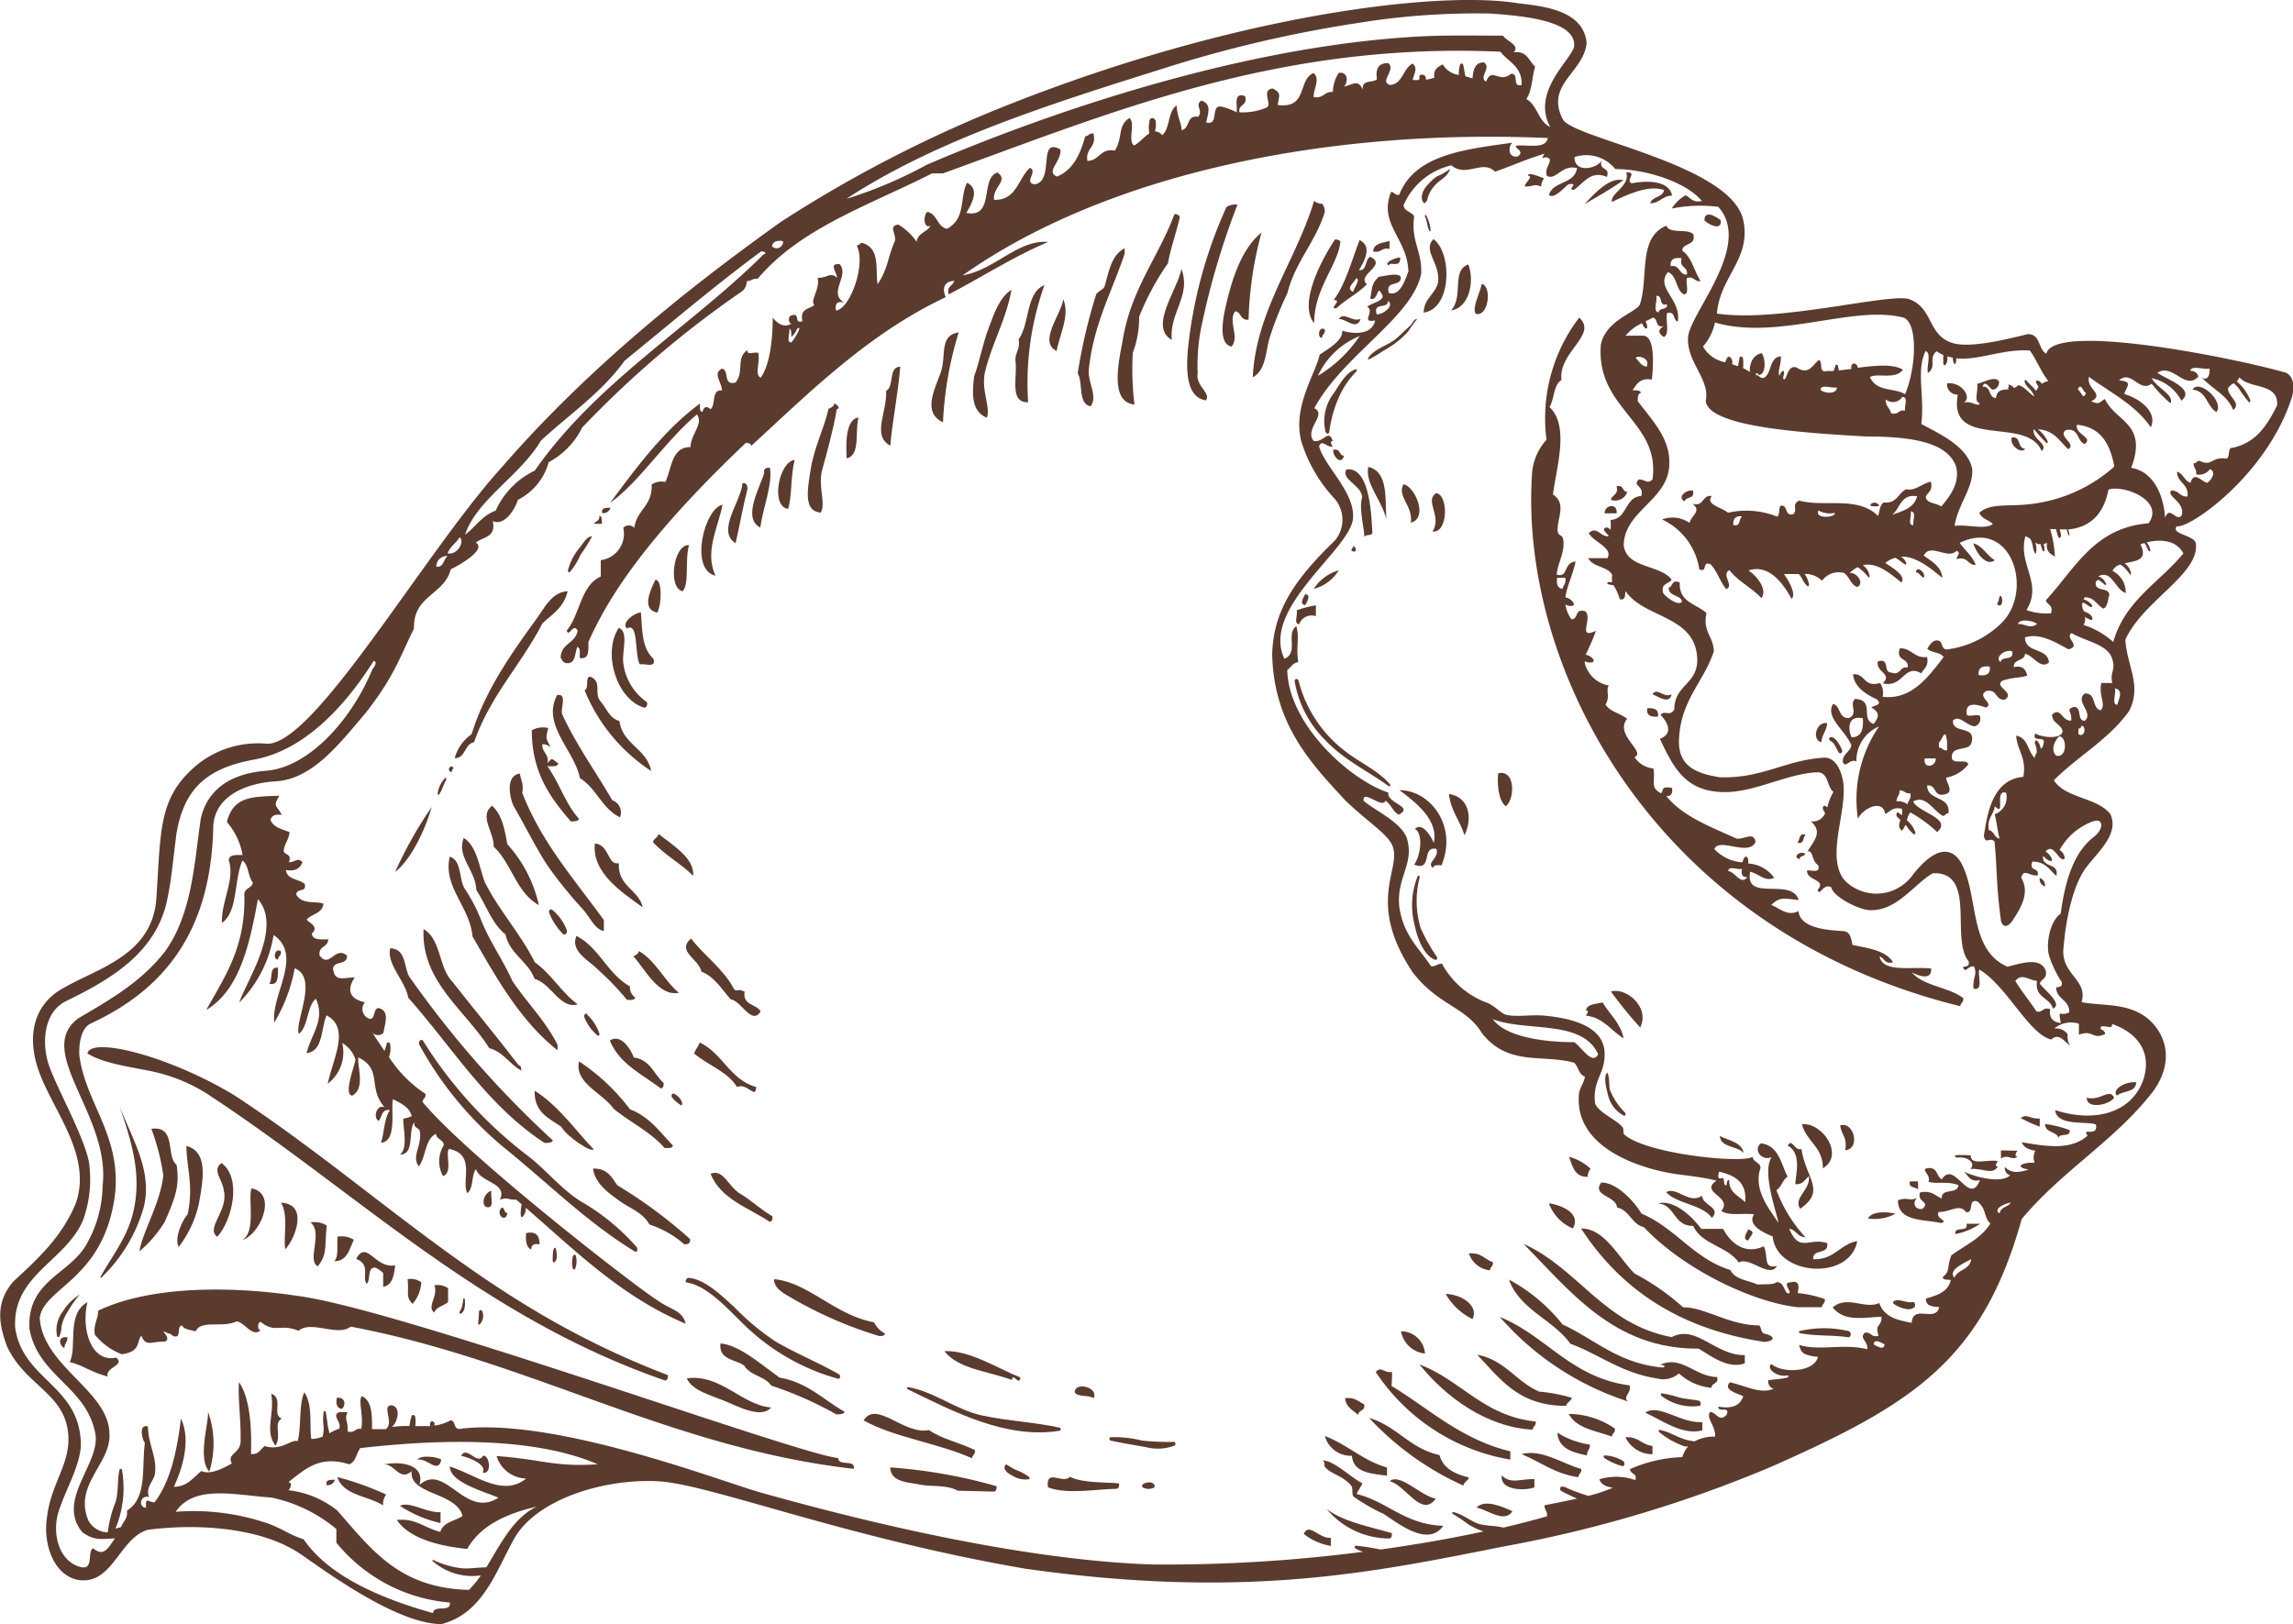<?xml version="1.0" encoding="UTF-8"?> <svg xmlns="http://www.w3.org/2000/svg" viewBox="0 0 191.49 135.67"> <defs> <style>.cls-1{fill:#5b3b2e;fill-rule:evenodd;}</style> </defs> <title>Ракушка1</title> <g id="Слой_2" data-name="Слой 2"> <g id="Layer_1" data-name="Layer 1"> <path class="cls-1" d="M183.1,32.55c1.21.1,1.17,1.41,2,1.87C185.77,33.52,183.63,31.6,183.1,32.55Z"></path> <path class="cls-1" d="M174.27,91.69c-.05,1,1.92.61,2.28,0C176.17,90.84,175.41,92,174.27,91.69Z"></path> <path class="cls-1" d="M171.91,95.06c.07-.47,1,0,.93-.66a8.66,8.66,0,0,0-2.05-.51C170.79,94.65,171.75,94.48,171.91,95.06Z"></path> <path class="cls-1" d="M170.34,73.34a.62.62,0,0,0,.44.7A.65.65,0,0,0,170.34,73.34Z"></path> <path class="cls-1" d="M168.75,93.39a12.8,12.8,0,0,0,1.59.72c0-.23,0-.45,0-.68C169.43,93.46,169.31,93,168.75,93.39Z"></path> <path class="cls-1" d="M167.1,96.09c0,.23,0,.46,0,.69.59-.44,1,.26,1.37-.2-.27,0-.13-.25,0-.46Z"></path> <path class="cls-1" d="M168,36.55c-.19.72.86,1.39,1.12.94C168.43,37.43,168.81,36.4,168,36.55Z"></path> <path class="cls-1" d="M167,49.77s-.16.76-.25.67C167.27,51,167.34,49.71,167,49.77Z"></path> <path class="cls-1" d="M164.79,45.38c.2.71,1.05,2,1.8,1.41C165.9,46.41,165.63,45.62,164.79,45.38Z"></path> <path class="cls-1" d="M160.18,99.36c0-.23,0-.45,0-.68h-.68C159.34,99.27,160,99.12,160.18,99.36Z"></path> <path class="cls-1" d="M158.66,54.15c-.39,1.12.78.74.65,1.61-.71-.13-.53.69-1.37.42-.72,0-.07-1.27-1.12-.93-.19.92,1.26,1,.41,1.83,1.74.41,1.75-1.68,3.22-.84.2-.4.65-.57.48-1.36C159.82,55,159.68,54.14,158.66,54.15Z"></path> <path class="cls-1" d="M160,47.79c.32.06.37.38.67.47C160.83,47.79,160.05,47.22,160,47.79Z"></path> <path class="cls-1" d="M156,101.78a3.63,3.63,0,0,0,2.29-.4C157.79,101.25,156.36,101.09,156,101.78Z"></path> <path class="cls-1" d="M156.65,42c-.14-.07-.49.08-.46.21S157.45,42.37,156.65,42Z"></path> <path class="cls-1" d="M153.68,94c.06.76.63,1,.41,2.07C155.38,96,154.85,93.65,153.68,94Z"></path> <path class="cls-1" d="M150.48,93.9c.36,1.45,1.77,1.89,1.75,3.69C154.06,96.5,152.22,93.75,150.48,93.9Z"></path> <path class="cls-1" d="M149.51,107.12c-.8,0,.39,1-.25.9-.32-.28-.28-.91-.89-.93-.18.2-.74.18-1.6.2-.81-.35-1.9-.42-2.26-1.2-3.13-1-4.57-3.51-7.43-4.72-.69-1.16-2.18-2.63-3.36-2.59-.82,1.12,1.26,1.1,1.32,2.08,1.08.24,1.19,1.39,2.25,1.65,3.44,3.65,9.33,6.33,12.86,6.68l2,0c0-.29.3-.31.24-.68a9.36,9.36,0,0,0-2.27-.5C150.25,107.45,150.27,106.9,149.51,107.12Z"></path> <path class="cls-1" d="M152.1,62c.05-.65.44-.94.49-1.59C151.72,60.21,151.24,61.77,152.1,62Z"></path> <path class="cls-1" d="M150.09,70.39c.61.17.45-.46.7-.67C150.18,69.55,150.34,70.18,150.09,70.39Z"></path> <path class="cls-1" d="M150.29,71.76c0-.3.4-.2.47-.44C150.29,71,149.66,71.65,150.29,71.76Z"></path> <path class="cls-1" d="M147.3,104.1c-1.52.71-2.73-.18-3.4-1.45l-1.82,0c-.74-1-2.25-2.47-3.61-2.14,1.47.16,1.27,1.92,2.93,1.89.69,1.57,2.89,1.7,3.81,3.06.87-.56,2.55,1.37,3.19.29C147.19,106,147.71,105,147.3,104.1Z"></path> <path class="cls-1" d="M147.36,111.4c-.32-.06-.25-.5-.44-.69-2.51,0-4.58-1.54-6.36-1.51a20,20,0,0,0-4.05-2.82c-1.31-1.29-2.53-3.81-4.47-3.76,3.23,4.95,8.05,8.37,15.31,9.47C148.26,112,148.27,111.61,147.36,111.4Z"></path> <path class="cls-1" d="M146,102.7c-.06.14-.58.87,0,.91C146.14,103.22,146.72,102.92,146,102.7Z"></path> <path class="cls-1" d="M139.6,111.69c-5.71-1.09-7.74-5.7-12.38-7.8,3.8,3.82,7.53,8.83,14.64,8.76,1,.61,2.48,1.74,3.85,1.23,0-.23,0-.46,0-.69C143.25,113.25,141.66,110.59,139.6,111.69Z"></path> <path class="cls-1" d="M143.62,94.89c.09,1,1.48.81,2,1.42C145.43,95.39,144.38,95.28,143.62,94.89Z"></path> <path class="cls-1" d="M138.63,114c.25,0,.58.12.23.23-3.7-.33-5.64-2.34-8.37-3.6a14.48,14.48,0,0,0-4.48-3.75c.92,2.54,3.68,3.33,5.13,5.36,2.47.92,4.28,2.45,7.24,2.9a2,2,0,0,0,1.83-.42,4.61,4.61,0,0,0,2.72,1.2c0-.45.62-.27.47-.9C141.55,115,140.45,113.18,138.63,114Z"></path> <path class="cls-1" d="M142.14,99.88c-1.08.76-2.19-.84-3-.29.95,1,3,1,3.83,2.14C143.77,100.83,142.17,100.71,142.14,99.88Z"></path> <path class="cls-1" d="M137.4,118c1.35.61,3.09,1.92,4.76,1.48,0-.23,0-.46,0-.69C140.36,118.91,138.5,117.2,137.4,118Z"></path> <path class="cls-1" d="M142.34,18.41c.17.22,1.45,1,1.37,0C143.53,18.24,142.33,17.4,142.34,18.41Z"></path> <path class="cls-1" d="M140.68,41.88c.1-.43.89-.16.7-.9C140.87,40.86,140,41.52,140.68,41.88Z"></path> <path class="cls-1" d="M138,58c.49.16,1.4.88,1.6,0C138.92,58.35,138.38,57.36,138,58Z"></path> <path class="cls-1" d="M138,121.47c0-.23,0-.46,0-.69-.9-.1-1.18-.8-2.26-.73A2.49,2.49,0,0,0,138,121.47Z"></path> <path class="cls-1" d="M137.56,59.16c-.09.6.3.75.9.7C138.54,59.26,138.16,59.11,137.56,59.16Z"></path> <path class="cls-1" d="M134.53,82.82a34,34,0,0,0,2.44,3C137.81,84.17,135.85,82.46,134.53,82.82Z"></path> <path class="cls-1" d="M136.08,115.72c-4.9-.66-6.9-4.11-10.83-5.72a23.9,23.9,0,0,0,10.8,7.09C135.36,116.79,136.32,116.31,136.08,115.72Z"></path> <path class="cls-1" d="M132.44,84.38c.28.05.13.25,0,.45,1.51.19,2.09,1.27,3.15,1.9-.27-1.31-1.17-2-1.76-3C133.31,83.89,132.58,83.82,132.44,84.38Z"></path> <path class="cls-1" d="M134.62,120c0-.29.3-.3.24-.67a6.88,6.88,0,0,0-3.85-1.23C131.63,119.32,133.29,119.51,134.62,120Z"></path> <path class="cls-1" d="M135,40.62c.18.73-.37.69-.48,1.13a1.08,1.08,0,0,0,1.38-.66C135.45,41.08,135.63,40.46,135,40.62Z"></path> <path class="cls-1" d="M132.32,17.05c1.1-.64,2.22-1.26,3.25-2C134.39,14.76,133.12,16.21,132.32,17.05Z"></path> <path class="cls-1" d="M134,42.88H135C135.13,42,134,42.13,134,42.88Z"></path> <path class="cls-1" d="M132.53,121.57c0-.43.27-.49.25-.9a7,7,0,0,1-2.72-1C130.14,121,131.33,121.32,132.53,121.57Z"></path> <path class="cls-1" d="M132.59,98.3a1.07,1.07,0,0,1,.24-.68,4.41,4.41,0,0,0-1.81-1C131.34,97.41,131.48,98.32,132.59,98.3Z"></path> <path class="cls-1" d="M127.06,121.46c1.57.64,2.78,1.65,4.75,1.93,0-.29.29-.31.24-.69C130.52,122.3,128.76,121,127.06,121.46Z"></path> <path class="cls-1" d="M129.35,100.51a3.6,3.6,0,0,0,2,2.1C132.06,101.4,130.49,100.67,129.35,100.51Z"></path> <path class="cls-1" d="M123.36,113.16c1.92,2,3.45,4.28,7.43,4.27.07-.32.39-.38.48-.67a13.78,13.78,0,0,0-2.73-.52C126.6,115.41,125.7,113.6,123.36,113.16Z"></path> <path class="cls-1" d="M128,119.42c0-.29.3-.31.25-.68-4.41-.47-6.2-3.44-9.71-4.77C120.67,116.63,124.1,119.22,128,119.42Z"></path> <path class="cls-1" d="M125.42,123.24c-.19,1.31,2,1.28,2.72,1,0-.23,0-.46,0-.69C127,123.51,126.15,124,125.42,123.24Z"></path> <path class="cls-1" d="M123.3,125.93c.86.13,2.35,1.36,3,.3C125.49,125.86,124,125.19,123.3,125.93Z"></path> <path class="cls-1" d="M116.25,114.6c-.72.1-.88-.52-1.36,0a16.83,16.83,0,0,0,11.24,7.32c0-.23,0-.46,0-.69-4.13-1-6.73-3.53-9.92-5.46C116.24,115.36,116.25,115,116.25,114.6Z"></path> <path class="cls-1" d="M125.12,64.59c-.09.59-.06,2.23.62,2.75C126.47,66.89,126.63,64.25,125.12,64.59Z"></path> <path class="cls-1" d="M124.43,106.11c0-.29.29-.31.24-.68-.68-.24-1-.83-2-.73A2.07,2.07,0,0,0,124.43,106.11Z"></path> <path class="cls-1" d="M120.73,108.08a5.17,5.17,0,0,0,2.24,2.1C123.51,109.07,122.07,108.12,120.73,108.08Z"></path> <path class="cls-1" d="M120.21,121.54c-2.48-.54-3.55-2.42-5.87-3.1a24.32,24.32,0,0,0,7.87,5.65c.06-.33.38-.38.46-.68C121.49,123.13,120.52,122.65,120.21,121.54Z"></path> <path class="cls-1" d="M123.74,23.71c-.15.81-.82,1.95-.51,2.5C124.3,26.53,124.63,23.92,123.74,23.71Z"></path> <path class="cls-1" d="M121,66.32c.16,1.41.93,2.24,1.3,3.45C123,68.34,122.7,66.57,121,66.32Z"></path> <path class="cls-1" d="M121.17,25.93c1.48-.2,2-2.32,1.46-3.84C121.16,22.57,122.27,24.78,121.17,25.93Z"></path> <path class="cls-1" d="M116.05,123.73c1.33.3,2.67,3.11,3.85,1.45C118.58,124.93,116.92,123,116.05,123.73Z"></path> <path class="cls-1" d="M116.87,66c1.34,1,3.29,2.51,2.87,4.4-.24-.53-.94-1.76-1.58-1.17.7.39.51,2.16-.06,3,1.6.59.55-1.6,1.86-1.32.27.76-.92,1.18-.27,1.59,0-.27.37-.24.69-.22C121.75,69,119.44,66,116.87,66Z"></path> <path class="cls-1" d="M119.93,41.19c-1,.67.53,1.91-.3,3.2C120.92,44.6,121,41.32,119.93,41.19Z"></path> <path class="cls-1" d="M117,111.2a2.27,2.27,0,0,0,2,1.86A2,2,0,0,0,117,111.2Z"></path> <path class="cls-1" d="M120.09,23.63c-.28,1-1.16,1.28-1.2,2.48,2.34-.3,2.41-4.95.82-6.14C118.75,20.94,120.33,22,120.09,23.63Z"></path> <path class="cls-1" d="M117.21,40.45c-.58,1,.82,1.82.61,3.21C119.31,43.27,118.16,40.62,117.21,40.45Z"></path> <path class="cls-1" d="M116,128.51c.18,0,.26-.18.23-.45-1.9-.55-4-.94-5.43-2A6.83,6.83,0,0,0,116,128.51Z"></path> <path class="cls-1" d="M112.9,121.6c.11,1.39,1.55,1.49,2.93,1.66,0-.23,0-.45,0-.68-2-.57-3.3-1.91-5.19-2.63A2.25,2.25,0,0,0,112.9,121.6Z"></path> <path class="cls-1" d="M114.27,39c-.31,1.38,1.18,2.86,1.5,4.37C115.68,41.54,115.91,39.38,114.27,39Z"></path> <path class="cls-1" d="M114.67,21c.69.18.68-.38,1.37-.2,0-.23,0-.45,0-.68C115.49,20.3,114.73,20.29,114.67,21Z"></path> <path class="cls-1" d="M112.33,116.79c.06.76.66,1,1.1,1.4,0-.46.64-.28.48-.9C113.42,117.08,113.15,116.68,112.33,116.79Z"></path> <path class="cls-1" d="M111.8,26.64c.65,0,1.49,1,1.83,0C112.88,26.93,112.24,26,111.8,26.64Z"></path> <path class="cls-1" d="M113,45.61c0,.26-.33.34,0,.45S113.27,45.67,113,45.61Z"></path> <path class="cls-1" d="M108.88,128.13a5,5,0,0,0,2.26,1c0-.23,0-.45,0-.68C110.19,128.56,109.3,127.13,108.88,128.13Z"></path> <path class="cls-1" d="M111.33,37.58c0,.66.74,1.28.9.48C111.79,38.05,112,37.43,111.33,37.58Z"></path> <path class="cls-1" d="M109.71,49.19a3.48,3.48,0,0,0,2.09-1.55A3.69,3.69,0,0,0,109.71,49.19Z"></path> <path class="cls-1" d="M111.49,20c-1.2,1.8-3.06,5.39-1.75,7,0-2.9,2-4.87,2.2-6.8C111.9,20.08,111.76,20,111.49,20Z"></path> <path class="cls-1" d="M110.4,28.21c0-.29.3-.31.24-.69C110.09,27.16,110,28.29,110.4,28.21Z"></path> <path class="cls-1" d="M109.74,16.78c-1.5,5-4.86,9.19-5.12,14.73,1.12-.57,1.06-2.21,1.44-3.4a29.33,29.33,0,0,1,1.45-3.62c.67-2.65,2.34-4.25,3.12-6.77a1.06,1.06,0,0,0-.21-.7A1.07,1.07,0,0,1,109.74,16.78Z"></path> <path class="cls-1" d="M108.5,52.13a1.1,1.1,0,0,1,1.39-.66c0-.3,0-.61,0-.91a9.47,9.47,0,0,0-1.61.42C108.41,51.31,108,52.15,108.5,52.13Z"></path> <path class="cls-1" d="M109,50.54c.06-.14.58-.86,0-.91C108.94,49.77,108.43,50.49,109,50.54Z"></path> <path class="cls-1" d="M102.23,26.2c-.17,1-.35,2.56.62,2.75.7-.87-.33-2.09.3-2.95.54.07.4.79,1.12.7a30.29,30.29,0,0,1,1.08-7.27C103.53,20.87,102.72,23.86,102.23,26.2Z"></path> <path class="cls-1" d="M103.34,17.1a1.29,1.29,0,0,0-.92.2,38.1,38.1,0,0,0-3.23,12c-.11,1.54-.17,3.88,1.51,4.14.48-.57-.9-1.25-.68-2.26a16.06,16.06,0,0,1,.36-4.14A64.17,64.17,0,0,1,103.34,17.1Z"></path> <path class="cls-1" d="M97.85,28.39c-.2-2.31,1.66-3.71.81-5.92C98.35,24.19,95.92,27.28,97.85,28.39Z"></path> <path class="cls-1" d="M98.08,17.89c-1.36,3.64-3.66,6.29-4.34,10.63-.39,2-1,5.08,1,5.27a24.33,24.33,0,0,1-.14-4.33,8.11,8.11,0,0,0,.53-3A21.93,21.93,0,0,1,97.53,22c.26-1.36.69-2.54,1-3.86C98.48,18,98.34,17.87,98.08,17.89Z"></path> <path class="cls-1" d="M87.51,124.23c1.57.63,4,.15,5.7.13.19,0,.27-.18.25-.45-1-.12-3,0-4.1-.55C88.71,124,87.33,122.6,87.51,124.23Z"></path> <path class="cls-1" d="M92.24,23.93c-.08.25-.62.45-.7.67A44.93,44.93,0,0,0,90,31.18c.47.81,0,2.56,1.08,2.76.6-.84-.21-1.93-.16-3,.39-3.87,1.93-6.53,3-9.75,0-.15,0-.3,0-.45C92.77,21.33,92.6,22.75,92.24,23.93Z"></path> <path class="cls-1" d="M89.75,116.3c.25.42,1.18.2,1.58.49C91.77,115.86,89.75,115.38,89.75,116.3Z"></path> <path class="cls-1" d="M88.24,29.32c.21-1.27,1.15-3,.55-4.33C88.66,26.23,86.66,28.54,88.24,29.32Z"></path> <path class="cls-1" d="M85.07,28.33c.15.87-.31,1.09-.27,1.82.19,1.31-.55,3.5,1.06,3.45a24.38,24.38,0,0,1,1.36-9.78C85.66,24.44,86,27.07,85.07,28.33Z"></path> <path class="cls-1" d="M84.52,115.27c0-.72.64.59.69-.21-1.93-.78-4.27-2.3-6.34-2.2C80,114.35,82.55,114.54,84.52,115.27Z"></path> <path class="cls-1" d="M76.79,124c1,.21,2.29,0,3.19.52l3,.07c.18,0,.27-.19.24-.45a43.55,43.55,0,0,0-8.87-1.57C74.36,123.83,75.92,123.81,76.79,124Z"></path> <path class="cls-1" d="M84.47,24.21c-1,.61-1.46,2-1.89,3.15-.52,1.34-.75,2.78-1.23,4.08-.18,1.44-.24,2.93,1.06,3.45.36-.87-.52-2.27-.14-3.88C82.87,28.6,84,26.76,84.47,24.21Z"></path> <path class="cls-1" d="M72.12,118.65c2.62,1.44,6.26,1.9,9.06,3.16,0-.29.29-.3.24-.68-1.22-.62-2.77-.92-3.84-1.68C75.51,119.9,73.19,116.91,72.12,118.65Z"></path> <path class="cls-1" d="M78.62,30.93c-.41,1.34-1.72,3.49.13,4.34a30,30,0,0,1,1.31-7.5C78.47,28,79,29.57,78.62,30.93Z"></path> <path class="cls-1" d="M73,110.45c-3.27-.59-5.51-3.35-8.36-3.6,0,.85,1,1.28,1.56,1.62a33.84,33.84,0,0,0,7.23,3.13c.18,0,.46,0,.47-.22A2,2,0,0,1,73,110.45Z"></path> <path class="cls-1" d="M74,32.65c.1,1.79-1.22,3.72.35,4.58.16-2,.62-4.11.83-6.6C74.16,30.63,74.71,32.29,74,32.65Z"></path> <path class="cls-1" d="M60.17,112.22c-.16,1.41,1.28,1.3,2,1.87.47.81,1.73.87,2.24,1.65a30.14,30.14,0,0,1,5.43,2.4c.27,0,.64,0,.69-.22-1.77-1-3.06-2.43-5.42-2.85C63.66,114.06,61.77,112.35,60.17,112.22Z"></path> <path class="cls-1" d="M70.7,38.28c1.19-.23.67-2.26,1-3.4C70.47,35,70.69,37.65,70.7,38.28Z"></path> <path class="cls-1" d="M69.66,33.7c0,.25-.26.35-.47.45-.4,1.75-1.17,3.13-1.48,5s-.59,3.55.83,3.67c.44-.75-.2-2.1.08-3.42.46-1.69.94-3.37,1.26-5.22C70.23,34.11,69.92,33.79,69.66,33.7Z"></path> <path class="cls-1" d="M65.81,42.51c.34-1,.19-2.61.55-4.09C65.05,38.56,64.32,42.29,65.81,42.51Z"></path> <path class="cls-1" d="M57.36,115.13c.4,1,2,1.42,3.16,1.89,1,.4,3.08,1.55,3.87.54C62,117.4,60.19,114.74,57.36,115.13Z"></path> <path class="cls-1" d="M59.34,98.05c.84,2.1,3.13,2.81,4.93,4,.18,0,.27-.18.24-.45-1-.58-1.73-1.32-2.7-1.89S60.39,97.58,59.34,98.05Z"></path> <path class="cls-1" d="M63.82,39.5c-.29,1.08-1.89,3.79-.33,4.56.22-1.61,1.06-3.67.8-5C64,39.08,63.75,39.11,63.82,39.5Z"></path> <path class="cls-1" d="M62.18,82.83c-.56-.31-.72.09-.9-.25-.89-1.68-2.45-2.72-3.57-4.19-1.25,1.08.67,1.72.86,2.76,1.14.47,1.7,1.49,2.46,2.33.85.08,1.76,2.23,2.49,1C63.16,83.84,62,84,62.18,82.83Z"></path> <path class="cls-1" d="M62,40.37c-.09,1.49-2.21,4-.57,5,.35-1.51.62-3.1,1-4.55C62.4,40.56,62.37,40.3,62,40.37Z"></path> <path class="cls-1" d="M59.75,48.09c-.93-2,.21-4,.59-5.93C58.82,42.46,57.55,47.58,59.75,48.09Z"></path> <path class="cls-1" d="M49.53,97.61c.13,1.17,1.23,2,2,2.55.94.74,2.13,1.06,2.7,2.12a8.34,8.34,0,0,1,2.92,1.66c.28,0,.54-.06.47-.45A40.11,40.11,0,0,0,51.55,99C51.09,98.35,50.73,97.58,49.53,97.61Z"></path> <path class="cls-1" d="M55,69.66c-.07.32-.39.37-.48.67,1,1.11,2.34,1.79,3.36,2.82C58.05,71.71,56.09,70.53,55,69.66Z"></path> <path class="cls-1" d="M57,49.39c.6-.66.17-2.45.54-3.86C56.26,45.45,55.73,49.06,57,49.39Z"></path> <path class="cls-1" d="M53.36,79.44c-.06.25-.26.34-.47.44,1,1.08,2.08,3.37,3.81,3.05C55.45,81.9,54.8,80.29,53.36,79.44Z"></path> <path class="cls-1" d="M52.61,92.66a17.15,17.15,0,0,0-4.25-4c-.43,1.79,2,2.66,2.88,3.95,1.38,1.13,3.1,1.94,4.26,3.28.28,0,.65.06.69-.21C55.12,94.57,54.23,93.27,52.61,92.66Z"></path> <path class="cls-1" d="M19.54,91.47C14,88.14,7.56,86.57,7.3,88c1.44.86,3.53,1.1,5.44,1.5a14,14,0,0,1,5,2.16C30.06,99.79,40.21,110,55.53,115.31c.18,0,.27-.18.24-.45a70.3,70.3,0,0,1-11.29-5.5C35.76,104.14,28.12,97.07,19.54,91.47Z"></path> <path class="cls-1" d="M52.93,88.33c-.29-.77-1.1-2-2-1.42.77,1.94,2.67,2.81,4.25,4,.18,0,.27-.19.24-.45C54.59,89.72,54.31,88.51,52.93,88.33Z"></path> <path class="cls-1" d="M54.73,48.43c-.42.9-1.19,2.47.16,2.74C55.28,50.43,55.3,48.39,54.73,48.43Z"></path> <path class="cls-1" d="M53.52,51.15c-.61.07-1.66.88-1.16,1.34,1-.56.61,2.23,1.07,3,.44-.09,1.37.34,1.15-.44C53.54,54.08,53.65,52.51,53.52,51.15Z"></path> <path class="cls-1" d="M51.73,60.23c-.84-.24-1.07-1.06-1.57-1.63-.61-.73.18-1.61-.86-2.08-.47,0-.08,1-.48,1.14a14.65,14.65,0,0,0,5.56,6.74C54,62.5,52,62.2,51.73,60.23Z"></path> <path class="cls-1" d="M52.06,55.45c-.15-1,.48-2.7-.39-3-1.38,2.1-.16,6,2.13,6.66.19,0,.27-.18.24-.45A4.66,4.66,0,0,1,52.06,55.45Z"></path> <path class="cls-1" d="M49.68,70.45c-.28,2.44,2.25,4.09,4,5.34-.36-1.52-2.1-1.72-2-3.69C50.7,72.3,50.94,70.59,49.68,70.45Z"></path> <path class="cls-1" d="M48.14,78.18c-.53,1.29,1,2,1.76,2.78a22.49,22.49,0,0,1,2.46,2.56c.26,0,.64.06.68-.21a1,1,0,0,1-.43-.92C50.73,81.36,50.06,79.16,48.14,78.18Z"></path> <path class="cls-1" d="M51.13,66.84c-1.39-2.39-3-4.62-4.18-7.17-.16-.52.45-1.77-.42-1.61C45.19,60.52,48,62.71,48.43,65c1.38.84,1.84,2.55,3.35,3.27A1.09,1.09,0,0,0,51.13,66.84Z"></path> <path class="cls-1" d="M43.42,64.61c-1.35.21-.75,2.31-.52,2.73,1,1.71,2.11,4,3.08,5.32a35.79,35.79,0,0,0,2.66,3.25c.69.76,1,1.69,1.79,1.86,0-.3,0-.61,0-.91C48,73.48,45.23,70.4,43.61,66.22,43.76,65.48,43.48,65.15,43.42,64.61Z"></path> <path class="cls-1" d="M50.29,42.86a.63.63,0,0,0,.69-.45C50.62,42.43,50.19,42.37,50.29,42.86Z"></path> <path class="cls-1" d="M50.05,43.08c.06.45-.32.45-.47.67h.69C50.24,43.5,50.32,43.12,50.05,43.08Z"></path> <path class="cls-1" d="M44.67,80.39c-1.21-2.43-3-4.33-4.19-6.71-.48-1.34-.66-3-1.75-3.69-.64,1.56,1,2.7,1.05,4.35.81,1.24,1.28,2.79,2.43,3.71.36,1.66,1.88,2.22,2.43,3.71,1.38.38,2.13,2.56,3.6,2.13C46.87,82.89,46.06,81.36,44.67,80.39Z"></path> <path class="cls-1" d="M46.63,63.77c-.53-.35-.5-.58-.91,0,.16-.83-.48-.89-.43-1.61a1.05,1.05,0,0,1,.68.25c-.33-.73-.45-.63-.18-1.6a1.94,1.94,0,0,0-1.38.19c0,3.54,1.56,5.65,3.26,7.61.26,0,.64,0,.68-.22-1.12-1.22-1.64-3-2.64-4.39C46.05,64,46.55,64.08,46.63,63.77Z"></path> <path class="cls-1" d="M44.84,51.64c-2.11,2.91-4.31,6-5.46,9.69a3.61,3.61,0,0,0-1.41,2c.94,0,.8-1.19,1.62-1.33,1.35-3.89,3.93-6.47,5.7-9.92.82-.77,1.82-1.36,2.11-2.69C46.11,49.44,45.49,50.74,44.84,51.64Z"></path> <path class="cls-1" d="M40.18,76.86a13.82,13.82,0,0,0-1.31-2.54c-.59-.77-.25-2.44-1.31-2.76-.59,2.52,1.68,4.17,1.9,6.66,2,3.48,4,7.06,7.1,9.51,0-.15,0-.31,0-.46-1-2-2.55-3.51-3.77-5.33C42,80.17,40.91,78.69,40.18,76.86Z"></path> <path class="cls-1" d="M34.14,81.52c-.41-.87-.27-2.27-1.55-2.31-.32,1.33,1.23,2.67,1.51,4.14,3.68,4.14,6.59,9,11.38,12.12.26,0,.64,0,.68-.22A84.29,84.29,0,0,1,34.14,81.52Z"></path> <path class="cls-1" d="M43.94,103c-.06.66,0,1.16.42,1.38,0-.41.24-.53.7-.44C45.05,103.25,44.8,102.81,43.94,103Z"></path> <path class="cls-1" d="M41.08,67.3c-1.09.92.18,2.17.15,3.43,1.5,1.38,1.89,3.84,3.77,4.87a11.16,11.16,0,0,0-2.63-5.08C42.14,69.25,41.91,68,41.08,67.3Z"></path> <path class="cls-1" d="M41.93,100.86c-.62.46.26,1.39.45.47C42.07,101.32,42.18,100.93,41.93,100.86Z"></path> <path class="cls-1" d="M41.05,99.47c-.73.15-.93,1.44-.26,1.37C41.3,100.82,40.91,99.87,41.05,99.47Z"></path> <path class="cls-1" d="M36.26,109.64c.19-.5.81-.55,1.16-.89l0-1.14a1.5,1.5,0,0,0-1.14-.25C36.61,108.31,35.62,109.11,36.26,109.64Z"></path> <path class="cls-1" d="M34.85,121.93c.77-.21,1.75,1.25,2,0C36.62,121.71,35.11,121.48,34.85,121.93Z"></path> <path class="cls-1" d="M33.4,125.78a10.24,10.24,0,0,0,3.39,1.44c0-.3,0-.6,0-.91C35.58,126.37,34.21,125.37,33.4,125.78Z"></path> <path class="cls-1" d="M37.72,64.49c0-.26.33-.35,0-.46A.23.23,0,0,0,37.72,64.49Z"></path> <path class="cls-1" d="M36.05,67.41A34.37,34.37,0,0,0,33,72.83C34.48,71.68,35.63,68.92,36.05,67.41Z"></path> <path class="cls-1" d="M34.45,108.91a2.94,2.94,0,0,0,.73-1.8,1.46,1.46,0,0,0-1.14-.26C34.16,108.06,33.87,108.32,34.45,108.91Z"></path> <path class="cls-1" d="M29.74,105.16c1.25.45.47,1.52.87,2.07.39-.28,0-1.36.72-1.35a1.8,1.8,0,0,1,.67.47l0,1.14c.75-.15.91-.91,1-1.8C31.3,106,30.64,103.5,29.74,105.16Z"></path> <path class="cls-1" d="M32,125.75a1.24,1.24,0,0,1,.25-.91,24.2,24.2,0,0,0-4.08-1.46C28.68,124.93,30.76,124.94,32,125.75Z"></path> <path class="cls-1" d="M27.91,105.35c1.09,0,1.26-1,1.64-1.79a1.92,1.92,0,0,0-1.36-.26C28.12,104,28.3,105,27.91,105.35Z"></path> <path class="cls-1" d="M28.12,116.76c-.07.52,0,.86.43.93C28.92,117.35,28.83,116.67,28.12,116.76Z"></path> <path class="cls-1" d="M27.27,124.05a.63.63,0,0,0,.7-.45C27.61,123.62,27.17,123.56,27.27,124.05Z"></path> <path class="cls-1" d="M26.53,105.77c.85-1,.56-1.77.76-3.4a1.91,1.91,0,0,0-1.36-.26C27,102.94,25.61,105.25,26.53,105.77Z"></path> <path class="cls-1" d="M23.46,100.46c.67,1,.17,3,.37,3.89C24.64,103.48,25.81,100.56,23.46,100.46Z"></path> <path class="cls-1" d="M22.65,116.41c.31,1.74-.59,3.11.36,4.35.54-.88-.21-1.82.51-2.27C22.67,118.15,23.72,116.82,22.65,116.41Z"></path> <path class="cls-1" d="M23.22,80.14c0-.29.3-.31.24-.68C22.91,79.1,22.77,80.22,23.22,80.14Z"></path> <path class="cls-1" d="M22.49,82.18c.81.15.71-.66.72-1.35C22.44,80.73,22.8,81.8,22.49,82.18Z"></path> <path class="cls-1" d="M18.69,99.44c.42,1.66-1.55,3.13-.55,3.87,1.24-1.34,2.09-4.9.36-6.16C17.66,97.74,18.59,98.51,18.69,99.44Z"></path> <path class="cls-1" d="M17.48,122.92a7.87,7.87,0,0,0-.11-5C17.46,118.8,16.47,121.83,17.48,122.92Z"></path> <path class="cls-1" d="M15.57,95.72c0,1.79.62,3.3.1,5.71-.47.52-1.14,2.06-.74,2.72a9.28,9.28,0,0,0,1.68-3.61C16.92,98.74,17.47,96.22,15.57,95.72Z"></path> <path class="cls-1" d="M12.64,94.29a18.52,18.52,0,0,1,1,3.9c-.27,2.36-1.74,4.71-2,6.34a10.34,10.34,0,0,0,2.11-2.46c.95-2.14,1.25-3.09,1-4.77C13.82,96.57,14.77,94,12.64,94.29Z"></path> <path class="cls-1" d="M7.3,108.77c-1.8,1-.82,3.76-1.48,5,1.16.29,1.69.81,3.16,1.21-.17-.82,1.49-.91.73-1.58C7.6,113.85,6.76,111,7.3,108.77Z"></path> <path class="cls-1" d="M5.38,112.61c0-.43.28-.5.25-.91C4.79,111.59,4.92,112.37,5.38,112.61Z"></path> <path class="cls-1" d="M190.89,31.13c-4-1.16-19.3-4.29-20-1.59-.7-.36-.46-1.64-1.55-1.63-1.87.46-4.7,1.15-6.18.77-2.24-.61-1.66-3-3.78-3.71-1.77-.46-11,2-16,1.22.25-3.07,2.84-4.54,2.22-7.71-.87-4.77-14.37-6.91-15.1-8.54-1.48-2.88,1.77-3.89,2-6.35C132.24.83,128.85.52,126.76.27c-6.56-1.07-23.3.88-42.4,8.42A108,108,0,0,0,65.2,18.54C59.55,22.59,50,29.69,41.93,39c-6.5,7.16-15.74,23.39-19.69,23.12a8.1,8.1,0,0,0-5.74,1.73c-3.25,2.68-3.06,5.35-3.43,11-.12,2.81-1.73,4.45-3.78,5.62-1.17.72-2.81,1.34-4.32,2.25-2.35,1.5-2.6,4.11-1.81,6.51,1.15,3.47,4.57,7.17,3.18,11.25-1.13,2.79-3.15,4.65-5.17,6.51C-.54,108.86,0,110.89.6,112.5c1.56,3.26,4.74,3.86,5.09,7.19.26,2.51-1.41,4.15-1.76,7-.4,2.55.77,5.16,2.85,5.31,2.67.19,3.26-3.56,5.57-4.22,4.32-.55,9.35-.14,12.52,1.88,1.37.87,8,6,12,6,3.45-.9,4.5-4.32,6.09-7.17,1.82-3.19,7.33-5,12-4.76,4.26.22,15.61,4.72,30.65,7.3,18.28,2.59,29,.33,39.94-1.85A106.2,106.2,0,0,0,148,122.48c11.77-5.21,17.55-8.89,20.83-20.64,3.29-4,7.84-6.59,11-10.71,2.13-3,.58-5.5-1-6.42s-3.32-.69-5-1c.59-1.89-1.79-2.31-1.5-4.6.24-2.71.86-5.38,2-6.8s2.59-2.72,1.92-4.29c-1.1-1.44-3.77-1.31-4.73-2.85,2-2,4.61-3.42,6.29-5.79,1.08-2.15-.19-3.75-.32-5.94,1.43-3.24,6.27-5.51,5.88-8.09-.18-.66-2.16-.75-1.57-1.4,1,.24,7.49-4.22,9.59-10.74C191.68,32.16,191.47,31.39,190.89,31.13ZM174.2,32.81c-.24.75-.45-.27-.68-.24C173.76,31.82,174,32.83,174.2,32.81Zm-13.39-3.49c.51.18.06,1.28.19,1.83.78-.52,0-1.19.72-1.81a3.2,3.2,0,0,0,.57.31,5.86,5.86,0,0,0,0,.72c0,.07.08.2.16.12a.78.78,0,0,0,.17-.63.34.34,0,0,0,0-.09,3.78,3.78,0,0,0,.46.1,1.09,1.09,0,0,0,.12.53s.06,0,.08,0a.69.69,0,0,0,.08-.47c1.84.21,3.91-.81,6.16-.65.57.8.93,1.79,1.54,2.55a1.52,1.52,0,0,0-.55.23.51.51,0,0,0-.38-.28c-.09,0-.11.15-.08.21l.19.33a2.33,2.33,0,0,0-.2.34c-.25-.33-.6-.62-.85-.9-.05-.07-.1,0-.11.06,0,.23.16.4.31.57a1.94,1.94,0,0,1,.5.72v0s0,0,0,0c-.49-.27-.74-.78-1.34-.94a1.3,1.3,0,0,1-.36.25.59.59,0,0,0-.49-.29,1,1,0,0,1,.07.15c-.08.1-.1.18,0,.23l0,0c-.5.06-1,0-1.08.73-.66,0-.38-1-1.13-.94.24-.69.61.27.91.25a.64.64,0,0,0,.47-.68c-.31-.54-1.36.12-1.83.19.13.48-.31,1.5.2,1.6,0,.44-.76-.28-1.37,0,.84-.4-.14-1.82-1.34-1.63a.86.86,0,0,0,.9.93c-.86,4.64,5.79,1.74,7,4.72.65-.57-.87-1-.65-1.84h0A14.42,14.42,0,0,0,170.9,37c.08.07.13-.09.1-.14a2.73,2.73,0,0,0-.82-1c1.36.06,1.81,1,2.54,1.66.74-.43-.94-1.1-.19-1.6,1.14-.2.88.94,1.57,1.17.74-.58-.85-.8-.65-1.61,2.05.2,2.77,1.67,3.12,3.49a12.64,12.64,0,0,1-6.46,3.06c-2.19.37-3.81-.1-4.81.8.17.51.79.59,1.12.94-.62.51-2.2,0-3.19.16.27-1.81,1.58-3.15,1.47-4.76-.35-1.78-2.49-2.83-4.25-3.75C160.74,33.09,160,30.92,160.81,29.32Zm10.47,21.91a5.08,5.08,0,0,1-2.05-.27c1.4-2.27-.74-3.81-.09-6.17a1.69,1.69,0,0,1,.42.23,2.56,2.56,0,0,1,.2.57,1.44,1.44,0,0,0,.18.61.05.05,0,0,0,.09,0,1.62,1.62,0,0,0-.06-.88.76.76,0,0,0,.46.14c0,.18.1.36.16.53a.07.07,0,0,0,.14,0,1.41,1.41,0,0,0-.07-.54,1,1,0,0,0,.29-.12c-.12.71.27.94.66,1.16a9.83,9.83,0,0,0-.4-2.3,4,4,0,0,0,.48,0c.06.21.11.42.19.63s.23.1.23-.07a1.73,1.73,0,0,0-.11-.54,3.76,3.76,0,0,0,.59,0,4.32,4.32,0,0,0,.16.51,0,0,0,0,0,.07,0,1.59,1.59,0,0,0-.11-.49c2-.2,3-1.45,3.37-3.33,1.15-.44,4.74.86,3.35,2.81-4.56.36-6.16,3.82-8.58,6.43C170.94,50.52,171.49,50.51,171.28,51.23Zm-1.16.89c-.63.44-.88,0-1.6,0C168.68,51.6,169.93,51.9,170.12,52.12ZM159,26.54c1.2.53,1,4.31.09,6.39-.87-.56-2.37-.16-2.93-1.43.59-.37,2.14.24,2.75-.62-.81-.5-2.29-.35-3.77-.16v0c0-.33-.45-.54-.54-.12,0,.08,0,.15,0,.22l-1.05.12a3.06,3.06,0,0,0-.07-.4.11.11,0,0,0-.21,0c0,.09-.09.27-.14.45l-.57,0c-.73.19-.29-.75-.66-.93-.55.45-.85,1.29-1.84.65-.87-.36-.86,1.38-1.15.89a2.06,2.06,0,0,1,.08-.39c0-.09,0-.3-.16-.2a1,1,0,0,0-.23.38c-.17-.34.16-1,.12-1.63-1,.1-.73,1.42-1.41,1.8-.37.06-.39-.22-.68-.24,0-.26.22-.12.22,0,.7,0,.57-1.48.27-1.82-.67.16-1,.69-1,1.58a2.48,2.48,0,0,0-.55-.32,4.91,4.91,0,0,0,0-.74c0-.23-.27-.36-.31-.08a5,5,0,0,1-.13.65l-.46-.16a.64.64,0,0,1,0-.2c0-.2-.23-.61-.42-.35a1.14,1.14,0,0,0-.16.38,2.66,2.66,0,0,1-1.87-1.32,4.42,4.42,0,0,0,1-2C148.5,28.47,154.8,25.42,159,26.54Zm.06,7.76c-.55-.11-.5.41-1.14.21-.09-.44-.48-.59-.44-1.15a.93.93,0,0,0,1.38-.2C159.4,33.13,159,34,159.1,34.3Zm-5.66-1.95c0,.62-1.09.52-1.37.2C152.1,32.05,153,32.48,153.44,32.35ZM97,5.77a106,106,0,0,1,16.46-3.86,61.72,61.72,0,0,1,11-.78c2.41.18,7.1.52,7,2.67,0,1-3.66,3.76-2,6.8-1-.42-1.05-1.82-2-2.33.49-.65.47-1.84.74-2.72-.55-.44-.63-1.33-1.79-1.18.56-.61-.6-.92-.89-1.39-2.23,0-4.64-.06-7.07.07-18.12,1-37.08,9-41.09,10.73a36.42,36.42,0,0,1-6.68,2.83C78.13,11.72,87.66,8.7,97,5.77ZM65.39,20.14a.54.54,0,0,1-.92.44C64.53,20.17,64.87,20.06,65.39,20.14ZM45.17,36.81c2.37-2.2,5.07-4,7-6.69,3.77-3.06,7.45-6.21,11.38-9.11.4-.05.46.23.22.23-6,6-13.93,10.64-19.11,18.07a6.79,6.79,0,0,0-3.27,3.35c-1.12.38-1.67,1.36-2.55,2C39.79,41.76,43.47,39.7,45.17,36.81Zm-6.79,8.07c.46.35-.18,1.51-1,1.34C37.6,45.62,38.1,45.37,38.38,44.88Zm-1,1.57c-.35.26-.3.94-.94.89A.87.87,0,0,1,37.43,46.45ZM7.76,129.32c-.49.35.09,1.82-1,1.58-1.95-.48-2.54-3.09-1.72-5.06.58-1.65,1.55-3.27,1.71-5,.07-5.11-4.84-5.48-5.48-9.93-.26-4.4,4.21-5.55,5.67-9a10.07,10.07,0,0,0,.55-4.32c-.06-2-2.87-6.87-3.45-8.75s-.33-4.34,1.48-5.22c3.73-1.81,7.41-4,8.4-8.26.41-1.9.49-3.21.81-5.69.64-3.86,2.6-5.51,6.48-6.22s7.26-3.92,10-8.25c.29.07.13.41-.11.7-1.72,4.2-5.26,8.13-8.77,8.47-.83.08-4.71.27-5.56,4-.54,3.61-.7,7.94-3,11.12-2,2.55-4.56,4-7.2,5.55-3.8,2.74,2.69,8.12,2,14a10.06,10.06,0,0,1-1.23,4.68C6,106.44,2.24,106.84,2.46,111c.73,4,4.78,4.8,5.51,8.79.4,2.48-3.3,5.51-1.1,8.19,1,.73,1.58.57,2.73.52C9.05,129.24,8.72,130.11,7.76,129.32Zm28.4,5.42c-3.84-1.08-8.55-2.87-10.81-6.17-1.25-.38-1.9-1-3.39-1.45a19.13,19.13,0,0,0-7.29-.84c1.56-2.28,4.84-1.41,8-1.19a12.4,12.4,0,0,1,5.42,2.63l0,1.14a13.68,13.68,0,0,0,9.48,5C37.66,134.74,36.23,134,36.16,134.74Zm5.31-13.12a2.64,2.64,0,0,0,2.47,1.88c-1.95,1.6-4.29-.36-6.37-1,0,1.27,2.58,2,4.06,2.6-2.83,1.82-4.45-3-6.6-1.06.54-1.93-2.05-2-3.16-1.66,1-.38,1.44,1.47,2.51.5-.24,2,3.73,1.73,4.25,3.75-.63.43-1.62.49-1.86,1.33-1.52-.41-2-1.14-3.63-1,1.11,1.67,3.91,2.23,5.88,2.42,1.13-2,3.3-2.94,5.78-3.53-2,1-3,3.16-4.19,5.07-.69,0-1.4.14-2.1.07a7.42,7.42,0,0,1-2.35-.7c-.06,0-.07.1,0,.13a5,5,0,0,0,4,1.17,8.17,8.17,0,0,1-1,1.21c-5.84-.14-8.15-3.4-11-6.63a7.88,7.88,0,0,0-4.07-1.69c.16-.18.37-.61,0-.68,1.44-1.13,2.62-2.25,5.06-1.49.57-.17.6-.92.94-1.35,6.35-.73,14.42-1,19.82,1.35C46.28,122.55,45.43,121.92,41.47,121.62Zm115-9.33c.05-.56.77-.05.91,0C157.34,112.88,156.61,112.36,156.47,112.29Zm6.74-5.56c-.57-.68.88-1.24,1.4-1.56C164.52,106.09,163.5,106,163.21,106.73Zm3.77-5.39c-.59-.34.5-.85.93-.89C167.69,100.85,167.06,100.81,167,101.34Zm4.72-38.23c-.48-.5-.09-1.28.27-1.6C172.65,61.54,172.63,63.39,171.7,63.11Zm1.87-1.79v-.46c.19,0,.22-.08.23-.22C174.26,60.56,174.12,61.69,173.57,61.32Zm2.83-4.27-.91,0c-.26,1,.41,1.77-.05,2.28-.78-.15-.34-1.46-1.34-1.4-.86.66.79,1.61,0,2.28-.69,0-.2-1.15-.89-1.16-.77.19-.12.42-.25,1.14-.8.06-.84-1.18-1.59-.5,0,.73.75.77.88,1.39-.09.74-1.88.49-2.28.18-.36.86,1,.07.66.93,0,.17-.08.26-.21.35a1.31,1.31,0,0,0-.28-.65c-.15-.15-.25.11-.19.24a1.71,1.71,0,0,1,.14.74.94.94,0,0,0-.17.44c-.59-.55-.56-1.7-1.55-1.86.09,1.26.89,1.83.6,3.44-2.56.23-3,3-3.3,4.95.19.77.51,0,.9.47.24,2.68.12,3.58.54,6.64.21.63.63.4.92,0,.67-1,1.54-2.38.76-3.63.22-.82.67-.12,1.37-.2.19-.7-.78-.29-.43-1.15,1.12,0,1.43.72,2,1.19.25-1.13-1.21-.63-1.11-1.63h.05c.19.2.42.41.63.39.06,0,.07-.07.07-.12a1.21,1.21,0,0,0-.52-.65s0,0,0-.06c.19-.17.32-.2.45-.17s.26.2.38.31.39.58.64.55a.13.13,0,0,0,.1-.14A.88.88,0,0,0,172,71a5.23,5.23,0,0,1,2.75-2.38c.95-.35,1,.66,0,1.37-1.63,1.34-2.3,3.67-2.66,6.33-.86.57-1.22,2.36-1,3.4a8.79,8.79,0,0,0,1.09,2.31c.07.39-.19.42-.47.44,0,1,1.1,1,1.1,2.08-.81.45-.94-.43-.71.9-.64-.06-1-.42-.89-1.16-.64-.2-.59.31-1.14.2-.57-.87-1.22-1.65-1.77-2.55.54-.67,1-.11,1.82,0-.24,1.43,1.08,1.36,1.32,2.31.88-.36-.69-1.53-1.09-2.08.1-.43.66-.39.48-1.12-.47-1.18-2.2-.53-3.19-.3-3.31-1.46-2.34-6-3.91-8.76-.79-1.25-2.16-1.34-4.14,1.28a3.73,3.73,0,0,1-5.48.33c-1.83-2,.41-6.26-.27-8.68-.15-.63-.6-1.71-1.56-1.63-3.23.21-5.16,1.77-8.71,1.63-1.6-.29-3.52-.73-3.35-3.26.18-3.24,2.06-4.7,2.9-7.24,0-1.24-.95-1.62-.61-3.21-.83-.77-2.33-.9-2.23-2.56-.71-.28-.56.35-.93.44,0,.75,1,.58,1.12,1.16-.29.41-1.33-.35-1.58-.72-.22-.85.5-.72.71-1.12-1-1.28-3.72-.91-4-2.83,0-2.83,3.53-3.74,3.79-6.54.21-2.27-1.28-3.77-2.62-5.53,0-.32,0-.65.25-.68,0-.27-.42-.2-.68-.24.34-.5.63-1.06,1.61-.88.18-1.75.18-3.78-.83-3.67l-1.37,0A3.93,3.93,0,0,1,137.11,27c.1.14.15.33.32.43a.09.09,0,0,0,.13-.08,1,1,0,0,0-.14-.51l.63-.31c.44.11.16.89.9.71-.45.26-.55.56,0,.91.52-.23.12-1.43.27-2,.74-.18.46.61.9.71.28-1.91-1.91-2.81-.83-4.13.79.3.64,1.48,1.33,1.86.51,0,.12-1,.26-1.37.65-.17.59.34,1.14.26-.54-.83-.74-2-1.54-2.55.07-.7,1.14-.36.94-1.35-.46-.53-2,0-2.26-.73-2.41,1-1.46,4.32-2.21,6.57-.32.7-2.83,1.3-3.26,3.35-.45,5.41,5,6.41,4.31,11.28-.44.42-.57,0-1.14,0-.59.55.47.5.2,1.38-1.4.09-1.14,1.92-2.56,2a4.36,4.36,0,0,1,0,.82c-.16-.16-.33-.26-.51-.12a.19.19,0,0,0,0,.23,3.82,3.82,0,0,0,.34.36s0,.06-.05.08c-.65,0-.95-.88-1.6-.27.39.75,2.05,1.22,1.56,2.09l-1.6,0c.36.77,1.63.67,2,1.41a1.73,1.73,0,0,0,0,.61.78.78,0,0,0-.37,0,.09.09,0,0,0,0,.15,1.86,1.86,0,0,0,.47.09,4.31,4.31,0,0,1,.53,1.17c.48.12.44-.32.47-.68,1.6,2.35,6,2,6,5.84-.07,2-1.91,2-1.92,4.07-.43.61-.78,0-1.15.43.61.63,1.09,1.58-.05,2,1.16,2.5,2.17,4.33,5.16,4.45,2.66.11,5.45-1.57,8-1.65.94,0,.76,1.2,1.33,1.63a4.71,4.71,0,0,0-.51,1.31.39.39,0,0,0-.23-.14c-.13,0-.16.14-.14.23a1.23,1.23,0,0,0,.19.38,1.12,1.12,0,0,1-1.19.69c1,.89.28,1.58-.28,2.5.48-.11.32.79.89,1.16.21.7-.52.4-.93.44-.07.87,1.68.73.88,1.62.19.62.44-.6,1.14-.21.19.81,2.28,1.85,3.16,1.9,2.31.13,3.72-2.16,5.32-3.08,3.71-.13,1.43,5.47,3,7.37.07.39-.19.43-.47.44.14.69.49-.2.92,0,.29.7-.13.82-.05,1.83.87.2.32-1.07.49-1.59,2.27,1.34,4.14,5.41,6,5.84.68-.62,1.12.24,1.58.5a1.29,1.29,0,0,1-.2-.92,1.14,1.14,0,0,0-1.13-.49,2.16,2.16,0,0,1,2.06-.41l0,.92c1.16-.44,1.13.38,2.05,0,.32-.07,0-.4-.22-.46-.15-.62,1.08.19.93-.44,1.84.62,3.42,2.13,2.63,4.63-.93,2.72-3.94,3.68-7.36,2.57.07,1.41,2.94.88,3.4,1.22.18,1.08-1.27.18-.7.9-1.38,1.28-3.57.89-5.49.56.14.45.59.62,1.12.71a1.24,1.24,0,0,0-.06,1c-.39,0-.77,0-1.11.18a.13.13,0,0,0,0,.2,1.67,1.67,0,0,0,.63.19c-.73.22-1.41.38-2-.21a.61.61,0,0,0,.44.69c-.74.72-2.93.15-3.87-.31.38.31.47.9,1.35.72-.92,2.26-2.11-1.76-3.19-.07-.45-.24-.34-1-1.12-.94s.29.58,0,1.14c.75.22,1.52-.08,2.51.28-.05.81-1.45.2-1.39,1.12-.56-.22-.83-.71-1.82-.5-.26.86.9.72.2,1.37-.72.09-.81-.59-.44-.92-.7.31-.71-.1-1.6.19,0,1.81,2.09,1.58,3.61,1.91.68-.19-.52-.35-.21-.92,1,0,1.75-.73,2.28,0,.72.13.11-1.13.94-.89.82.65.5,1.28,1.1,1.85-.76,1.24-2.13,1.82-3.26,2.66-.4,1-.06,1.3-.72,1.81,0,.27.41.2.67.25-.22,1-1.14,1.28-2.08,1.55,0,.64.54.67,1.12.71-.32,1.34-2.17-.29-2.31,1.32-1-.22-2.25-.37-2.7-1.66-1.23.56-2.67-.68-3.89.37,1,1.24,2.59.82,4.09.78-.06,1-.58.49-.26,1.59-.65.17-.58-.34-1.14-.26-.51.48.28.68.2,1.38-2-.5-4,.17-5.7-.36.19.61.23.85,1.58,1-.3,1.28-2.92,1.41-3.89.6-.48.33.48,1.16,1.35.94.46.28-1.18.31-1.61.42a.63.63,0,0,0,.44.7c-1.06.47-2.27-.22-3.64-.54-.61.65.6.91,1.11,1.17-.25.74-.89,1.08-2.07.86-.1.55,1.05-.1.67.7-.62.62-.79-.18-1.36-.25-.39.48.48,1.19.41,2.06a3.43,3.43,0,0,0-1.73.4l-.39-.07c-.9-.15-1.63-.75-2.52-.89-.1,0-.1.16,0,.2a6.59,6.59,0,0,0,2.12,1.18l.26,0a2.54,2.54,0,0,0-.48.89,11.79,11.79,0,0,0-4.36,1c0,.45.62.3.44.92a4.85,4.85,0,0,0-3-.07c.14.46.59.63,1.12.71a13.68,13.68,0,0,1-2.05.68c-.29-.1-.58-.18-.86-.29a7.67,7.67,0,0,1-.9-.36.81.81,0,0,0-.47-.12c-.17,0-.15.32,0,.38.43.23.85.42,1.29.62-.9.2-1.82.37-2.72.56,0,.41.27.49.21.92-1.18.33-2.4.65-3.65.94-.65-.17-1.37-.13-2-.3s-1.45-.87-2.2-1c-.09,0-.08.15,0,.17a14,14,0,0,1,1.3.87,6,6,0,0,0,1.26.58c-2.77.6-5.68,1.1-8.61,1.51a19.65,19.65,0,0,0-2.06-.32c-.11,0-.13.16-.06.21a2.59,2.59,0,0,0,.66.3,128.26,128.26,0,0,1-17.54,1.06c-7-.21-17.74-1.79-32.73-6-3.24-.9-17-6.26-25-5.35-.73.19-.46-.6-.9-.7a4.29,4.29,0,0,1-1.37.45.66.66,0,0,1,0-.14c0-.22-.3-.31-.37-.07a1.23,1.23,0,0,0,0,.25c-.39,0-.78,0-1.24,0a2.55,2.55,0,0,0,0-.73c0-.19-.26-.3-.32-.07a5.57,5.57,0,0,0-.17.79c-.43,0-.9,0-1.48.09.42-.25.87-1.65,0-1.82-.89,0,.25,1.49-.5,2l-1.14,0c0-1.21,0-2.38-.85-2.76-.34.34.18,1.75-.06,2.74-.55-.11-.5.4-1.14.2.07-1-.29-.9,0-1.6l-.69,0c-.69.27.24.8,0,1.38a3.72,3.72,0,0,0-.83.39c0-.17-.08-.36-.11-.55-.07-.41-.1-.83-.19-1.24,0-.11-.14-.1-.17,0a4.52,4.52,0,0,0,0,1.27,3.33,3.33,0,0,1-.08.78,2.26,2.26,0,0,1-.95.2c-.18-1.09.15-2.84-.59-3.89-.47,1.07-.23,2.87-.55,4.09-.5-.23-1.34.84-2.75.4-.36.24-.49.73-1.15.66.06-1.74,0-4.57-1-6-.11,1.22.18,3.34.13,4.79.1,1.18-1.2,1.14-.73,2-.62.37-1.86,1-2.53.63-.69.52-1.13,1.3-2.31,1.32.77-1.63,1.42-4,.59-5.69-.33,2.77-.9,5.28-2.21,7-.6-.07-.74-.49-.7.44-.66,0-.53-1.09.25-.9-.34-.8.43-1.34.5-2,.15-1.38-.56-2.35-.6-3.89-.83-.23-.44,1.19-.25,1.36-.28,2.15.21,4.62-1.5,5.67.09.73-.34.89-.48,1.37l-.48.14a8.82,8.82,0,0,0,.55-4.89c0-.16-.2-.12-.22,0-.18.88-.06,1.75-.31,2.63A10.18,10.18,0,0,0,9,128a1.89,1.89,0,0,1-1.62-1c-1.26-3,1.92-4.76,1.76-7.26-.06-3.57-5.55-5.59-5.82-9.64.3-2.6,5.48-3.2,6.31-10.55.41-4.79-2.48-7.45-3-11.36-.07-1.13.19-2.38,1-2.72,6-2.8,10-7.56,10.18-16.43.1-2.35,2.39-3.57,5.11-3.77,3.11-.13,5.31-3,7.65-5.76,2.43-3.13,2.83-4.66,4-7-.08-2.8,2.53-2.8,3.07-4.95.79-.4,3-1.65,2.1-2.24.58-.48,1.71-.4,1.41-1.8.89.45,1.81-.84,2.1-1.77a5,5,0,0,0,2.57-3.14,6.6,6.6,0,0,0,2.8-2.9A84.44,84.44,0,0,1,61.87,24.4a1,1,0,0,0,.48-.91c.41,0,.49-.26.92-.2,3.58-4.27,9.42-6.18,14.57-8.81l.91,0c13.85-5,27.91-11,46.55-10.16.66.86,1.84,1.23,1.77,2.78-.84.21-.17-1-.89-.93-1,.83-1.59-.61-2.07.64-.68-.33.5-1.17-.2-1.6-.75,0-.88.63-.94,1.34l-.59-.18c-.08-.3-.1-.59-.18-.92a.14.14,0,0,0-.28,0,2.37,2.37,0,0,0-.09.81,1.82,1.82,0,0,1-1.34-.88c-.41.2-.81.41-.71,1.12-.23.06-.46.12-.7.16a.86.86,0,0,0,0-.17c-.11-.37-.66-.31-.53,0,0,0,0,.08-.07.19a3,3,0,0,1-.5,0c.08-.53.46-.93,0-1.37-.82.39-.8,1.66-1.87,1.79-1-.24.52-1.27-.18-1.83-.79,0-1.08.44-.94,1.35-.36.33-1.31,0-1.17.88-.42-.87-.7-.5-1.59-.26.37-.33.36-1.29-.43-1.15a3,3,0,0,0-.49,1.59c-.73-.06-.78.59-1.61.42,0-.71.57-1.47,0-2-1.35.54-.45,3-3,2.67.14-.86.31-1-.42-1.38-1,.13,0,1.33-.5,1.59a5.06,5.06,0,0,1-2.28.4c-.11-.72.71-.5.48-1.35-1-.35-.63.73-.71,1.35a5.09,5.09,0,0,0-1.36-.49c-.83,0-.09,1.62-1.18,1.34.18-.84.46-1.55-.41-1.83-.58.41.19.8-.26,1.36-1-.19-.67,1-1.39,1.11,0-.62-.34-1-.41-2.06-.74.47-.54,1.93-1.2,2.48a.85.85,0,0,0-.62-.32,1.78,1.78,0,0,0,.08-.76c0-.41-.54-.5-.54,0a2.68,2.68,0,0,0,0,.94c-.42.25-.82.77-1.26,1-.59-.33.15-1.93-.41-2.29-1,.67-.52,1.59-1.2,2.72-1.25-.22-1.28.84-2.3.86-.18-1.12.78-1.06.51-2.28-.37-.07-.4.22-.69.22-.42,1.51-1,2.8-2.36,3.37-1-.42.43-1.3.28-2.27-1.93-1.06-.45,2.61-2.12,2.92-1-.12.28-1.07-.42-1.38-1,.89-1.1,2.74-3,2.67-.12-1.09,1.26-1.62.28-2.28-1.47.49-.19,3.85-2.59,3.37.44-.74,1.15-2,.06-2.51-.64,1.2-.06,3-1.68,3.84-.82-.17-.79-1.18-1.57-1.4-.37-.05-.49,1.48.2,1.14-.29.56-1.07.59-1.16,1.35A4.74,4.74,0,0,0,75,18.75c-.83.19-.16.68-.26,1.36-.63,1.44-.57,2.32-1.45,3.63-.21-1.26.26-3-1.29-3.45-.19,0-.23.22-.46.21.81,1.53-.54,5.3-1.72,5.44-.12-.59.11-.82.7-.66-1.42-.8.44-2.23-.39-3.21-1-.11-.18.74-.25,1.13-.5-.53-.89.07-1.6,0,.23.94-.67,1.92-.27,2.28-.42.34-1.23.27-1,1.35-.74.26-.15-.75-.9-.48-.29,0-.32.67,0,.68-.63.36-1.11.06-1.58-.49,0,1.43-.15,3.81-1,5-.52-.18-.07-1.28-.19-1.83.18-.61-1.08.14-.91-.48-1,.69-.26,1.78-1,2.72-1.09.29-.49-1-1.13-1.16-.79.41-.08,1,0,1.82-.91-.1-.51,1.18-.95,1.57-.32-.26-.55-.26-.69.22-.27,0-.19-.42-.21-.69-3,2.22-5.24,5.26-7.49,8.28,2.33-1.62,4.67-5.23,7.24-7.37.59.78-.57,1.73-.52,2.72-1.63,0-1.57,1.79-2.12,2.92a1.47,1.47,0,0,0-1.14.21c.08,1.8-1.25,2.11-1.45,3.62a.63.63,0,0,0-.92,0,2.22,2.22,0,0,1-1.88,2.7l0,1.37c-1.68.74-1.73,3.17-2.84,4.51.19.62.53-.69.91,0-.16,1.07-1.38,1.05-1.42,2.25.1.21.2.41.45.47.84.1.71-.82.94-1.35.31.08.18.58.21.92.81.15.71-.66.72-1.35C50.42,50.8,53,45.8,62.28,37c.27,0,.41.06.46.24,5-4.6,9.79-9.37,16.24-12.42-.31-.7-.16-1.32.71-1.36-.1.44-.65.4-.47,1.13,2.78-1.44,5.35-3.12,8.31-4.38C85,20,83.1,22.54,80.39,23c12.09-8.53,30.53-12.28,48.87-11.47-.17.91-1.53.58-2.53.62-.56.13.76.46,0,.92-.79.14-.8-.82-.43-1.15-4,.56-8.15,1-9.45,4.35-.38.06-.39-.22-.68-.24-1.08,2.7,1.35,3.83,1.45,6.65-.29.7-.68,2.09-1.64,1.79-.31-1.11,1.06-.45,1-1.35-.26-.33-1-.13-1.83,0-.68.61-.53,1-.73,1.81.64.32.6-1.19.93-.43.49.58-.74.78-1.17,1.11.67.45-.61,1.38.66,1.16-.32,1.45-2.32,1-2.76.85.12.77-1.09,1.48-1.87,2-.37,1.66-2.29,4.37-1.53,7.27a12.31,12.31,0,0,0,2.64,4.62,2.7,2.7,0,0,1,.14,3.66c-3.63,3.49-5.11,6.07-5.22,9.46.12,5.92,3.34,9.23,6.11,12.23,2,1.93,3.75,2.91,4,4,.55,1.86-2.18,4.6,1.59,10.31,2.15,2.85,4.46,2.88,5.83,5.15,2.22,2.77,5,1.71,7.7,2.45.34.35.39,1,.89,1.16-.09.53-.35.77-.49,1.36-.36,3.27,2.4,5.11,5.12,6.05s4.06.71,6.36,1.28c-1.5,1,1.41,1.32.4,2.52.54.44,1.83.18,2.73.29-.59.9.79,1.54,1.56,1.85.31,3.28,6.43,3.75,7.06.39-1.46.26-1.91,1.58-3.68,1.51-.06-.92,1.32-.32,1.17-1.34-1.51-.5-2.32.85-3.17-1.21.59.1.67.7,1.36.72a11.94,11.94,0,0,1-2.43-3.94c.43-.25.51-.87.94-1.12-.57-1.09-.73-2.58-2.22-2.79-.66.44-.05,1.51.88,1.16-.83,1.24.41,4.55.57,5.49-.78-1.19-2.12-2.77-1.5-4.59,0-.47-.6-.46-.66-.93-.84.57-8.77-.21-10.69-1.84-.19-.16,0-.49-.21-.68-.52-.62-1.78-1.06-2.24-1.88-.29-2,.87-2.51.78-4.32-.05-1.32-1.09-2.71-5-3.07-1.12-.11-2.29.13-3.2-.07-.43-.1-1-.77-1.58-1a7,7,0,0,1-3.8-3.28c-.41,0-.49.27-.92.21-1-1.53-2.24-2.49-2.63-4.85-.33-2.52,1.33-3.7.59-5.92-.58-1.36-2.83-2.33-3.59-3.05-.1-1,1.6.72,1.83,0,.47.3.61.91,1.11,1.17,1.31-.69-1-.93-.87-1.85-3.12-1-8.33-5.63-8.44-10.23.3-.22.45-.6.92-.66-.21-1.44.13-1.93-.16-3-.91.62.23,2.21-1,2.72-2-4.26,5.54-9.13,5.73-11.74.18-2.15-2.39-4.35-2.83-6,.2-.66.73.15,1.14,0-.14-.21-.27-.42,0-.46-.35-1.06-.77.18-1.6,0-.79-1,1.15-2.21.06-2.73,2.35-4.4,8.18-7.58,8.92-11.22.11-1.88-.88-2.73-.58-4.8-.2-.41-.83-.4-.89-.93a5.75,5.75,0,0,1,4-3.34c1.24,1.06,2.6-.52,3.64.53,1.39-.48,2.68-1.07,4.13-1.5-.44.76.06,0,.45.47,0,.53-.41.66-.26,1.36.74.48,1.23-.95,2.53-.63-.19,1.36-2,1.07-2.34,2.23.35.42,1.24-.56,1.62-.88,1-.14-.19.45.45.47.85-.58,1.42-1.66,2.76-1.08.32-.9-.74-.48-.42-1.38-.41.7-2.3,1.1-2.28-.28a3.09,3.09,0,0,1,3.4,1c2.4,0,5.83,1,7.24,2.67-.79.16-.95-.27-1.36-.48a3.17,3.17,0,0,0-1.16,1.11,12,12,0,0,1,3.89-.14c2.89,3.25-2.39,8.87-2.53,10.9s1.86,3.54,1.48,5.28c.12,2.23,8.42,2.71,13.4,3,3.61,0,6.72.42,7.48,2.45.41,1.38-.51,2.58-1.22,3.4-.3-.24-.84-.25-1.13-.49-.54-.55.57-.59.26-1.59-.93.26-1.26.78-2.07.64-.65.32-.76,1.22-1.85,1.1-.34.19-.34.73-.48,1.13-1.71-1.71-4.53-.7-6.59-1.29-.67.36-.1.73-.48,1.13-.73.19-.46-.59-.9-.7s-.15.77-.47.91a6.89,6.89,0,0,0-4.1-.32c-.45-.44-1.94-.67-1.34-1.4-.85-.11-.62.91-1.61.65.74.61,0,.86-.27,1.59a2.47,2.47,0,0,0-2.28-.28,5.5,5.5,0,0,1,3.11,4.17c.73.3.19-.73.93-.43.57.57.8,1.46,1.32,2.08.69-.3-.45-1.19.26-1.59.73.94,1.88,1.48,2.68,2.34.55-.76-.47-1.92-1.08-2.31,1.9-.63,3.11,1.52,3.6,2.37.43-.43-.32-1.62-.64-2.07.46,0,.88,0,1.25,0l.26.36a1.67,1.67,0,0,0,.44.64c.08.05.14,0,.14-.12a2,2,0,0,0-.37-.89,2,2,0,0,1,1.46.57,1.71,1.71,0,0,1,1.84-.65c.46.31.55,1,1.11,1.17.62-.32-.06-1.26-.65-1.16a2.59,2.59,0,0,1,.67-.49l.14.08a4.38,4.38,0,0,1,.75.74c.06.06.12,0,.11-.09a1.3,1.3,0,0,0-.57-.9c1.17-.27,2.27.67,3.22,1.44.46-.54-.83-1.28-1.34-1.63a2.4,2.4,0,0,1,.84-.43c.3.16.52.37.82.56.07,0,.11,0,.1-.1a1,1,0,0,0-.46-.55c1.23-.07,2.44.93,3.47,1.77-.11-1-.9-1.37-1.56-1.86.55-1.1,2,.37,2.75-.4.4.18,0,.42,0,.69,1-.24.88.5,1.59.49-.28-.78-.91-1.21-1.33-1.85,4.34-2.09,6.2,4,3.5,6.69a7.88,7.88,0,0,1-4.38,2.19c-.74.18-.46-.6-.9-.71s-.72.34-.93.67c.31.37,1.13.27,1.36.71-1.25,1.62-2.68,3.61-5.09,3.31a1.49,1.49,0,0,0-.21-1.15c-1.42.4-1.18-.8-2.26-.73.09,1.26,1.54,1.88,2,2.1.44.48-.11.45-.48.67.68.41.71.72.2,1.38-1.16-.39.15-2-1.55-2.09-.53.45.3,1.2-.49,1.59-.93.07-.68-1-1.35-1.17-.68,1.12,1,2.17,1.53,3.45-.11.59-.7.67-.72,1.35.18.68.59-.28,1.14,0a3.09,3.09,0,0,1,1.89-2.92,10.77,10.77,0,0,0-1.76,7.72c.34-.84,2.07-1.73,2.28-.41.42-.19.6-.62,1.39-.43a1.59,1.59,0,0,1,0,.54l-.28-.21c-.17-.12-.23.22-.13.32s.19.19.29.29c-.12.31-.21.58.1.89a1,1,0,0,0,.3-.49l.09.08a3.41,3.41,0,0,0,.61.7c.1.06.16-.08.14-.16a2.35,2.35,0,0,0-.7-1,1.47,1.47,0,0,1,.28-.66,10.86,10.86,0,0,1,2.24,1.64c1.32-1.12-1.59-1.63-2-2.55,1.05-.61,1.71.82,2.49,1.2.18,0,.23-.23.46-.22.17-1.5-1.77-1-1.78-2.32.87-.09.44,1.06,1.58.71.65-.21,0-1,0-1.36a3.09,3.09,0,0,0,1.85-1.1c-.08-.52-1.21,0-1.36-.49-.15-1.17,1.41-.55,1.63-1.33.42-1.52-1.63-.68-1.55-1.86.57-.49,1.11.42,1.81.49a.62.62,0,0,0,.47-.67c.12-.63-1.25.15-1.13-.48-.08-1,1.08-.6,1.61-.42.74-.35-.79-.87,0-1.37,1-.22.73.79,1.58.71.92-.61-1-1.08-.19-1.59,1-.31,1.14-.17,2.06-.41-.13-.48-.33-.88-1.13-.72,0-.74.9-.46.94-1.11.73.16,1.25,1.32,2,.73-.08-1.27-2-.75-2-2.1,1.25-.41,2.64.46,3.63,1,1.12-.29-.35-.95.26-1.36,1.15.69,3,.93,3.38,2.12C176.72,56,176.18,56.09,176.4,57.05Zm-9.41,13c-.47-.08-.44-.63-.9-.71-.18-1,.41-1.28.5-2,.94,1-.08-1.46.94-1.12a1.52,1.52,0,0,1-.95,1.8C166.75,68.66,166.81,69.43,167,70.08ZM136.61,29.93c0-.31,1.27-.06.9.7C137,30.55,136.91,30.16,136.61,29.93Zm1.7-5.22c.61-.05.17.9.9.71.07.52-.66.24-.7.67C138,26.05,138.44,25.12,138.31,24.71Zm2.56-1.77c-.7,0-.53-.83-1.35-.71-.06-.6.32-.74.92-.66C140.18,22.41,141,22.23,140.87,22.94Zm-75,4.51c.27.05.19.43.22.69a1.63,1.63,0,0,0,.47-.67c.56-.45-.25.94-.48,1.13C65.63,28.63,66,27.79,65.91,27.45Zm49.1-1.2c-.34-1.05.95-.39.94-1.11C116.48,25.49,115.56,26.26,115,26.25Zm-1.41,1.8a11.05,11.05,0,0,1-3.5,3.34A6.54,6.54,0,0,1,113.6,28.05Zm11.06,57.07c2.93,1.11,7.49,0,8.84,2.93-.46,1-1.44-.65-2-1C129.41,87.06,125.82,86.74,124.66,85.12Zm18.89,12.74c1.32.29,2.39.84,2.23,2.56-.53-.55-1.37-.78-1.33-1.86-.22,0-.18.28-.24.45-.22,0-.17-.28-.22-.46C143.91,98.11,143.33,98.91,143.55,97.86Zm16.25-54c-.49,0-.08-.81-.2-1.14C160.1,42.73,159.68,43.57,159.8,43.9ZM158,43c.71-.52.7-1.77,2.1-1.55C159.87,42.41,158.94,42.68,158,43Zm-4.78-.11c0,.35-1.71.47-1.36-.25A1.9,1.9,0,0,0,153.21,42.84Zm-7.77.29c-.25.21-.09.84-.7.67C144.71,43.3,145,43.07,145.44,43.13Zm21.64,12.12c-.56-.31.27-1.1.94-.9C168.24,55.21,167.24,54.78,167.08,55.25Zm-.92.43c.06.6-.33.74-.93.66C165.18,55.74,165.57,55.61,166.16,55.68ZM162.6,62l0,.69c-.37,0-.38-.23-.68-.25V62C162.14,62,162.47,60.51,162.6,62Zm-.94,1.35c0,.75-1.09.88-.92,0Zm-2.37,3.83a1.29,1.29,0,0,0-.91-.25c0-.41.29-.48.25-.91.41,0,.48.29.91.25C159.62,66.74,159.37,66.86,159.29,67.17ZM155.57,60c.06.93-.12,1.59-.95,1.58C154.31,60.87,154.31,59.72,155.57,60Zm21.25-1.13c-.51,0-.08-1-.2-1.37C177.37,57.66,176.93,58.38,176.82,58.88Zm5.52-12.65c-2,2.44-4.87,3.92-5.86,7.4A6.88,6.88,0,0,0,174,52.2a1,1,0,0,0,.12-.67,2.05,2.05,0,0,0,.51.26c.09,0,.12-.09.11-.15-.09-.32-.38-.44-.67-.56L174,51a1,1,0,0,1-.1-.65h.07c.25.06.4.29.66.36.09,0,.11-.12.07-.17a1.26,1.26,0,0,0-.7-.47.81.81,0,0,1,.1-.18c.83,0,1,.67,1.57.95.35-.19.35-.73.48-1.13,0-.74-1.35-.19-1.11-1.17a.16.16,0,0,0,.17-.13,4.43,4.43,0,0,1,.6.47c.05,0,.08-.06.07-.1a1,1,0,0,0-.55-.6l-.06,0a.13.13,0,0,1,0-.06c1.12-.52,1.33,1.08,2.25,1.42a2,2,0,0,0-1.1-1.85,1,1,0,0,1,.66-.54,2.78,2.78,0,0,1,.79.84c0,.07.09,0,.09-.07a1.21,1.21,0,0,0-.54-.86c.92-.22,2-.23,1.33-1.6l.33-.1c.19.21.2.51.43.7,0,0,.08,0,.07-.08a1.56,1.56,0,0,0-.31-.68C180.54,45,181.76,45.15,182.34,46.23Zm4.08-8.82c-.42,0-.16.78-.48.91-1.33-.19-1.12.7-2.28.18-.19,0-.24.22-.47.21,0,.41.27.49.21.92a1.11,1.11,0,0,0,1.15-.43c.64.24,0,1.06-.25,1.14-.49-.15-1.07-1-1.37,0-.52-.16-.59-.77-1.12-.93,0,.94,1,1,.87,2.07-.67.05-.69-.53-1.36-.49-.42.49,1.19.94.87,2.07-.45.6-1-.9-1.38.21-.14-2-1-3.87-2.83-4.18,1.39-3.72-1.27-3.81-2.2-5.75-.54.32-.43.47-1.14.2,1.17-.63-.43-1-.19-2.05,1.81,1.33,3.92,2.35,5.16,4.22.61-1.33-1-2.44-2.22-2.79.29-.78.7-1-.43-1.15,1.07-.89,1.68,1.07,2.73.29a10.94,10.94,0,0,0,1.56,1.63c.38-.67-1.23-1.35-1.55-2.09a3.68,3.68,0,0,1,2.47,1.88c1.22-1-1.27-1.79-2-2.33,1.29-.84,2.32,1.53,3.42.31a.64.64,0,0,0-.68-.47c.11-.51,1.13-.07,1.6-.2.09.72-.31,1.1-.7.67.82,1,2.19,1.49,2.68,2.8.75-.59-.5-1.15-.42-1.84a1.31,1.31,0,0,1,.47-.4,4.24,4.24,0,0,1,.42.43,9.76,9.76,0,0,0,.85,1.15c.08.06.13-.07.12-.13a3.87,3.87,0,0,0-1-1.48l-.15-.14a.77.77,0,0,0,.24-.32c.82,1,3.3.42,3.14,2.35C189.23,35.73,188.31,37,186.42,37.41Z"></path> <path class="cls-1" d="M176.78,91.52c.48-.44,1.58-.23,1.62-1.11C177.54,90.29,176.31,91,176.78,91.52Z"></path> <path class="cls-1" d="M164.58,96.5c-.34,0-1.87-.13-1.15.2.87-.14,1.61.45,1.12.94,1.09-.07,1.81.53,2.29-.18-.28-.06-.14-.26,0-.46C166.16,96.77,164.52,97.44,164.58,96.5Z"></path> <path class="cls-1" d="M163.29,103.08a5.45,5.45,0,0,0,2.07-.86l-1.14,0C164.42,103,163.19,102.36,163.29,103.08Z"></path> <path class="cls-1" d="M149.3,95.7c1.19.62.66,2.46.62,3.21.66.07.8-.41,1.15-.66.11,1.21-1.33,1.76-.74,2.72,2.21-1.53.46-2.55.11-5C149.85,96.19,149.66,95,149.3,95.7Z"></path> <path class="cls-1" d="M136.25,15.31c-.56-.28.57-.93-.44-.92.37,1.15-1.37,1.75-1.2,2.48,1.13-.54,3-1.47,4.36-1-.12.65-1,.52-1.16,1.11.8,0,1-.63,1.83-.64C139.38,15,137.39,15.09,136.25,15.31Z"></path> <path class="cls-1" d="M127.59,14.67c.53.07-.28.6-.25.91.85,0,.65-.25,1.37,0a1.07,1.07,0,0,1,.24-.68C128.66,14.8,127.6,14.32,127.59,14.67Z"></path> <path class="cls-1" d="M113.77,123.9c-1.06-.55-2.46-2-3.39-1.9.18,0,.26.2.22.46.42.65,1.58.79,2.25,1.65.17.22,0,.73.21.92a16.28,16.28,0,0,0,2.47,1.42c1.21.76,3.7,2.83,5,1-3.22-.11-4.61-2-7.24-2.66C113.42,124.47,113.64,124.24,113.77,123.9Z"></path> <path class="cls-1" d="M116,22.17c0-.38,1,.28.93-.66C116.52,21.49,115.47,22,116,22.17Z"></path> <path class="cls-1" d="M112.44,39.21c-.48.86,1.23,1.27,1.32,2.31-.34,1,.29,3,.15,3.42,0-.38.63-.11.7-.44C114.53,43.43,114.49,38.94,112.44,39.21Z"></path> <path class="cls-1" d="M114.43,21.45c-.48.21-.22,1.17-.94,1.12.44-.74,1.15-2,.05-2.51-.67,1.7-1.14,3.62-2.16,5,.81,0-.5.75.22.69.78-.74,1.79-1.23,2.55-2C113.24,22.93,115.92,22.17,114.43,21.45ZM113,24.38c-.69-.29.18-.86.24-1.13C113.68,23.28,113.05,24.09,113,24.38Z"></path> <path class="cls-1" d="M58.44,87.08c-.13.34-.35.57-.48.91,1.15,1,2.79,1.49,3.59,2.81.85-.4,1.55,1.08,1.6,0C60.94,90.18,60.37,88,58.44,87.08Z"></path> <path class="cls-1" d="M55,108.68c-1.84-1.13-15.93-12.07-19.71-16.63,0-.3.3-.31.24-.68a10.53,10.53,0,0,1-3.05-3.08,2,2,0,0,0,.09-1.12.14.14,0,0,0-.27,0c-.06.21-.12.41-.19.61-.34-.5-.68-1-1-1.51a.63.63,0,0,0,.91,0c.13-.78.55-1.84-.41-2.07-.47.06-.23.85-.7.91a.85.85,0,0,1-.43-1.39c-1.25-.26-1.57-1-.86-2.07-1,0-1.65.39-1.81-.72.05-.72,1.24-.27,1.16-1.12-1-.83-1.46,1.13-2.28,0-.12-.82.71-.65.72-1.35-.61,0-1.35.09-1.36-.49.59-.56-.14-.82-.44-1.15.42-.51,1.32-.5,1.4-1.34-.71-.24-1.73.1-2.26-.73-.05-.6.89-.16.7-.9-.45-.45-1.5-.35-1.57-1.18.81.14,1.18-.16,1.38-.65-.42-.44-.57,0-1.13,0,.27-.72-.35-.57-.44-.93.05-.64.44-.94.49-1.58-.6-.25-1.32-.37-1.58-1,.06-.4.41-.51.93-.44-.43-.86-.77-.64-.2-1.6-2.17.08-3.85,0-4.38,2.19a5.79,5.79,0,0,1,1.31,2.76c-.57,0-1.11-.06-1.16.43.55,1.59-.62,3.39-.57,5.24,1.36-.92,1-3.63,1.72-5.21.53.38.45,1.35.87,1.84-.09.54-.8.41-.71,1.13.08,4.36-1.69,6.79-3.18,9.51,2.78-1.68,3.6-5.41,4.31-9.26,2.09,2.41-1,6.9-1.56,8.64a10.35,10.35,0,0,0,2.87-5.64c2.5,1.73-.24,5,.06,7.3a13.48,13.48,0,0,0,1.7-4.52c2,.8,0,4.4.34,5.48.82-.62.65-2.27,1.43-2.94.8,1.76-.36,2.89-.78,4.55,1.39-.17,1.19-2,1.67-3.16,2,1.06.54,3.59.1,5.71a3.3,3.3,0,0,0,1.21-3.4,2.47,2.47,0,0,1,1.11,1.4c-.14.72-1,2.86-.29,3,1.17-.58.39-2.57.53-3.19,2.06,1,.74,2.53,2.19,4.16-.68-.29-1,.94-.48,1.13.27-.33.21-1,.93-.89-.49.65-.47,1.85-.75,2.72,1.4-.08.78-3,1-3.63.72.35,1.41.72,1.56,1.41a2.89,2.89,0,0,1-.69.21c-.09.54.45,2.45-.29,3,1.27,0,.65-2,1.2-2.71-.08.44.3.46.44.69.28,1.16-.73,2.18-.06,3,.6-.78.5-2.28,1.43-2.71.05.47.6.46.66.93A2.55,2.55,0,0,0,37,98.24c.86-.32.14-1.95.51-2.27,2.25.46,1,2.64,1.51,3.69.54-.37.33-1.52.73-2,.35,1.13,2.67,1.13,2,2.55.72-.24.52,0,1.37,0l.45.39a3.32,3.32,0,0,0-.08.93c0,.07.08.18.15.11a.94.94,0,0,0,.26-.76c4.12,3.55,7.93,7.4,13.36,9.69C57,109.48,56.14,109.46,55,108.68Z"></path> <path class="cls-1" d="M44.65,91.11c-.06,1.78,1.18,2.3,2.22,3,.43.82,2.58,2.23,2.7,1.88C48.38,94.8,46.63,92.31,44.65,91.11Z"></path> <path class="cls-1" d="M43.33,89c-1.8-2.36-3.71-4.64-5.55-7-1.15-1.13-.93-3.57-2.41-4.39-.22,4.39,3.57,6.85,5.49,9.94,1.2.33,1.69,1.35,2.69,1.88C43.5,89.31,43.56,89,43.33,89Z"></path> <path class="cls-1" d="M40.34,121.6c-.47.85-1.37-.9-1.83,0,.84.19,2.17.78,1.8,1.41C41.13,123.19,40.86,121.47,40.34,121.6Z"></path> <path class="cls-1" d="M21,99.26c-.3.92.41,3.69-.78,4.32C21.71,103.16,23.23,99.69,21,99.26Z"></path> <path class="cls-1" d="M161.27,80.9c-1.59-.19-4,.39-4.31-1,.43.1.39.66,1.13.48-.62-1-2.05-1.17-3.39-1.45-.12-.56-.17-1.18-.89-1.16-.93-.08-3.47-.15-3.62-1.67-.9.47-1.52-.21-2.27-.51.73-.69,1-.55,2.29-.41-.57-1.94-4.56.22-4.05-2.37.79.22,1.27.87,2,.51A2.84,2.84,0,0,0,146,72.13a2.64,2.64,0,0,1,0-.29c0-.18-.22-.42-.33-.19a1.8,1.8,0,0,0-.16.38,3.49,3.49,0,0,1-2.34-1.11c.4-1,2.91.67,3.44-.61-.19-.87-.91-.18-1.59-.26-2.17-1-4.47-1.83-5.86-3.55.41,0,.54-.22.47-.68-1-.2-.65.24-.92.44-.94-.48-.45-1-.63-2.07a2.12,2.12,0,0,1-1.58-.95c1-.44-1.71-1.86-.62-3.2-.54-.45-1.42-.58-1.8-1.19.41-.67,0-1.15.27-1.59a2.51,2.51,0,0,1-2-1.87c0-.06,0-.11,0-.16a.84.84,0,0,0,.68.07.17.17,0,0,0,0-.26,1,1,0,0,0-.61-.35,20.24,20.24,0,0,0,.86-2c-1.61.75-.26-1-.88-1.62-.9-.31-.57.65-1.16.66a2.73,2.73,0,0,1-.51-1.24.78.78,0,0,0,.63.1c.09,0,.08-.16.05-.22a1,1,0,0,0-.68-.47c.1-.9.6-1.81.85-3C130.53,47,131,48.28,130,48c.06-.94.75-1.93.53-3-.08-.37-.41-.18-.45-.69-.06-1,.78-2.25-.39-3,.25-2.14,1.42-5.71-.29-7.31.41-.66.32-1.84,1-2.26-.29-2.32,3.07-3.78,1.48-5.21a13.85,13.85,0,0,0-2.73,10.2,4.74,4.74,0,0,0-1.2,2.72c-1.15,16.2,10.07,38.26,35.76,44.6,0-.29.3-.3.24-.68-1.2-.93-3.34-1-4.29-2.15C160.19,81.5,161.35,81.94,161.27,80.9ZM130.48,49.19c-.4-.06-.52-.41-.44-.93l.68,0C130.81,48.76,130.55,48.88,130.48,49.19Zm13.85,23.58c0-.5.82-.08,1.15-.2-.09.45,0,.72.44.69C145.39,74,144.88,72.79,144.33,72.77Z"></path> <path class="cls-1" d="M70,121.79c-3.29-.28-36.56-12.42-45.12-13.54-5.6-.85-12.34-.85-16.68,1.23,0,.75-.42,1.12-.28,2a5.33,5.33,0,0,0,2.25,1.64c1.58-.22,1.22-1,1.63-1.56.39,1,.89.46,2,.5.63-.37-.78-1.18.25-.68.29,0,.31.3.67.25s.06-.88.48-.91c.19.35.73.35,1.13.49.47-1,2.19-.26,3.44-.84.68.1,1.33,1.39,2,.73-.3,0-.28-.64,0-.69,1.21,1,1.6.11,3.17.75,1-.91,3.28.52,4.35-.35,15,2.84,26.6,10.12,42,11.88C71.49,121.86,70,122.51,70,121.79Z"></path> <path class="cls-1" d="M152.81,61.6a.16.16,0,0,0,0,.25c.43.23.48.58.74,1,.13.17.33,0,.29-.16S153.28,61.39,152.81,61.6Z"></path> <path class="cls-1" d="M111.4,32.82a3.85,3.85,0,0,0-.7,3.26c.06.16.27.21.31,0a10.23,10.23,0,0,1,.78-2.85A7.13,7.13,0,0,1,113.3,31c0-.05,0-.2,0-.17C112.43,31,111.84,32.19,111.4,32.82Z"></path> <path class="cls-1" d="M121,14.17a4.48,4.48,0,0,1-1,.56,3.91,3.91,0,0,0-.68.61c-.39.35-.78,1.05-.47,1.55,0,0,.08.1.13.07.22-.15.23-.36.3-.6a2.86,2.86,0,0,1,.52-.85c.37-.44,1-.69,1.23-1.23C121.11,14.24,121.08,14.11,121,14.17Z"></path> <path class="cls-1" d="M48.43,45.72a4.78,4.78,0,0,0-1,1.93c0,.07.06.22.14.15a5.78,5.78,0,0,0,.91-1.46,14.36,14.36,0,0,0,.94-1.49s0-.05,0-.05C49,44.81,48.63,45.48,48.43,45.72Z"></path> <path class="cls-1" d="M48.81,85a3.8,3.8,0,0,0,1.1,1.5c.09.07.17-.07.15-.15a3.72,3.72,0,0,0-1-1.57C48.93,84.52,48.73,84.76,48.81,85Z"></path> <path class="cls-1" d="M56.24,91.34c-.18,0-.19.25-.1.34a2.72,2.72,0,0,0,.72.63c.11.06.13-.15.1-.21A1.26,1.26,0,0,0,56.24,91.34Z"></path> <path class="cls-1" d="M46.12,76c-.19-.14-.34.11-.25.28A5.47,5.47,0,0,0,47,78c.22.2.4-.12.33-.32A4.07,4.07,0,0,0,46.12,76Z"></path> <path class="cls-1" d="M37.16,65a2.29,2.29,0,0,0-.61,1.28c0,.06.05.17.11.09.26-.36.36-.81.59-1.2C37.28,65.09,37.25,64.9,37.16,65Z"></path> <path class="cls-1" d="M5.23,109.57a2.52,2.52,0,0,0-.47,2c0,.09.14.18.2.06a2.44,2.44,0,0,0,.18-.85,3.33,3.33,0,0,1,.44-1.09,9.85,9.85,0,0,1,1.08-1.56s0,0,0,0A4.39,4.39,0,0,0,5.23,109.57Z"></path> <path class="cls-1" d="M10,92.46c1,2.94,1.85,5.62,1.14,8.74-.49,2.12-1.71,3.61-2.75,5.45,0,0,0,.12.06.08A13.09,13.09,0,0,0,12,100.85c.76-3-.95-5.71-2-8.4C10,92.44,10,92.45,10,92.46Z"></path> <path class="cls-1" d="M84.86,122.79a5.91,5.91,0,0,1-.74-.42c-.2-.13-.26.18-.22.31.1.3.47.49.73.63a2,2,0,0,0,1.28.25c.09,0,.1-.16,0-.21A4,4,0,0,0,84.86,122.79Z"></path> <path class="cls-1" d="M95.42,124a.17.17,0,0,0,0,.23,1,1,0,0,0,1,0s0-.11,0-.15C96.28,123.71,95.7,123.78,95.42,124Z"></path> <path class="cls-1" d="M134,121.57c-.1,0-.1.18,0,.23a5,5,0,0,0,1.48.66c.22.06.21-.34.07-.42A3.12,3.12,0,0,0,134,121.57Z"></path> <path class="cls-1" d="M141.88,117c-.53-.11-1.07-.13-1.6-.26a10.92,10.92,0,0,0-1.5-.36c-.11,0-.09.2,0,.24a4.22,4.22,0,0,0,3.15.81C142.08,117.4,142.06,117.06,141.88,117Z"></path> <path class="cls-1" d="M154.39,111.19a8.87,8.87,0,0,0-4.13,0c-.06,0,0,.15,0,.16,1.37.27,2.72.15,4.09.35C154.63,111.7,154.6,111.25,154.39,111.19Z"></path> <path class="cls-1" d="M159.72,108.76c-.5.11-1.14-.34-1.58-.06a.14.14,0,0,0,0,.2c.37.28,1.33.7,1.73.28C160,109.07,159.92,108.72,159.72,108.76Z"></path> <path class="cls-1" d="M112.15,62.6a10.68,10.68,0,0,1-3.69-5.68c-.06-.29-.37-.25-.34,0a9.09,9.09,0,0,0,2.65,5c1.56,1.61,3.45,2.48,5.22,3.76.09.07.13-.1.09-.16C115.09,64.33,113.39,63.63,112.15,62.6Z"></path> <path class="cls-1" d="M118.63,77.49a7.82,7.82,0,0,1-.07-4.21c0-.11-.11-.22-.17-.09a6.55,6.55,0,0,0-.26,4.06c.19.94.73,2.61,1.76,2.93.13,0,.15-.17.11-.25A14.17,14.17,0,0,1,118.63,77.49Z"></path> <path class="cls-1" d="M119,18.1c.2.38.17.82.37,1.19.05.08.11,0,.1-.08A3,3,0,0,0,119.1,18C119,17.87,119,18,119,18.1Z"></path> <path class="cls-1" d="M117.69,27.27c-.39.35-.74.72-1.14,1.05-.7.57-1.84.83-2.31,1.62,0,0,0,.11.05.09a9.51,9.51,0,0,0,1.19-.7,11.44,11.44,0,0,0,1-.63,7.85,7.85,0,0,0,1.11-1,10.61,10.61,0,0,1,.72-1s0-.08,0-.07C118,26.75,118,27,117.69,27.27Z"></path> <path class="cls-1" d="M134.46,91.08c-.13-.43,0-1.12-.25-1.49,0,0,0,0,0,0-.33.4-.05,1.36.06,1.81a2.62,2.62,0,0,0,1.36,1.8c.14,0,.14-.18.09-.25A5.69,5.69,0,0,1,134.46,91.08Z"></path> <path class="cls-1" d="M48.83,100.54c-1.81-1-3.14-2.77-4.76-4a36.13,36.13,0,0,1-8.72-9.57c-.17-.29-.46.06-.33.3a29.64,29.64,0,0,0,7,8.53c3.67,2.95,7,6.31,11,8.74.22.13.25-.25.15-.37A18.47,18.47,0,0,0,48.83,100.54Z"></path> <path class="cls-1" d="M64.76,112.05a20.68,20.68,0,0,1-3.45-2.88c-1-.89-2.44-2.34-3.81-2.43a.13.13,0,0,0-.14.07.44.44,0,0,1-.08.11.14.14,0,0,0,.07.21c1.76.24,3.64,2.44,4.86,3.59A18.14,18.14,0,0,0,70,115.17c.19,0,.2-.3.07-.37C68.33,113.8,66.48,113.06,64.76,112.05Z"></path> <path class="cls-1" d="M38.69,108.51a4.1,4.1,0,0,1-.11.61c0,.19-.17.32-.21.52,0,0,0,.12.07.1.44-.16.4-.82.38-1.2C38.81,108.45,38.71,108.4,38.69,108.51Z"></path> <path class="cls-1" d="M40,109.6a8.86,8.86,0,0,1-.07.9c0,.06,0,.2.12.13a1,1,0,0,0,.26-1C40.29,109.4,40,109.36,40,109.6Z"></path> <path class="cls-1" d="M46.21,104.45a4.2,4.2,0,0,0-.05.87c0,.08.07.17.14.11.28-.22.2-.64.15-1S46.23,104.25,46.21,104.45Z"></path> <path class="cls-1" d="M47.83,105a2,2,0,0,0,0,.93c0,.13.17.15.22,0a1.73,1.73,0,0,0,.06-.93C48.11,104.75,47.87,104.73,47.83,105Z"></path> <path class="cls-1" d="M82,118.23c-2.17-.47-4-2-6.18-2.37-.1,0-.11.15,0,.19,3.83,1.87,8.23,4.18,12.67,3.46.11,0,.13-.23,0-.26C86.33,118.78,84.12,118.69,82,118.23Z"></path> <path class="cls-1" d="M95.37,120.33a9.32,9.32,0,0,0-2.62-.28c-.12,0-.14.25,0,.28,1,.22,2,.38,3,.56a3.93,3.93,0,0,0,2.33-.14c.12,0,.09-.3,0-.31A21.36,21.36,0,0,1,95.37,120.33Z"></path> </g> </g> </svg> 